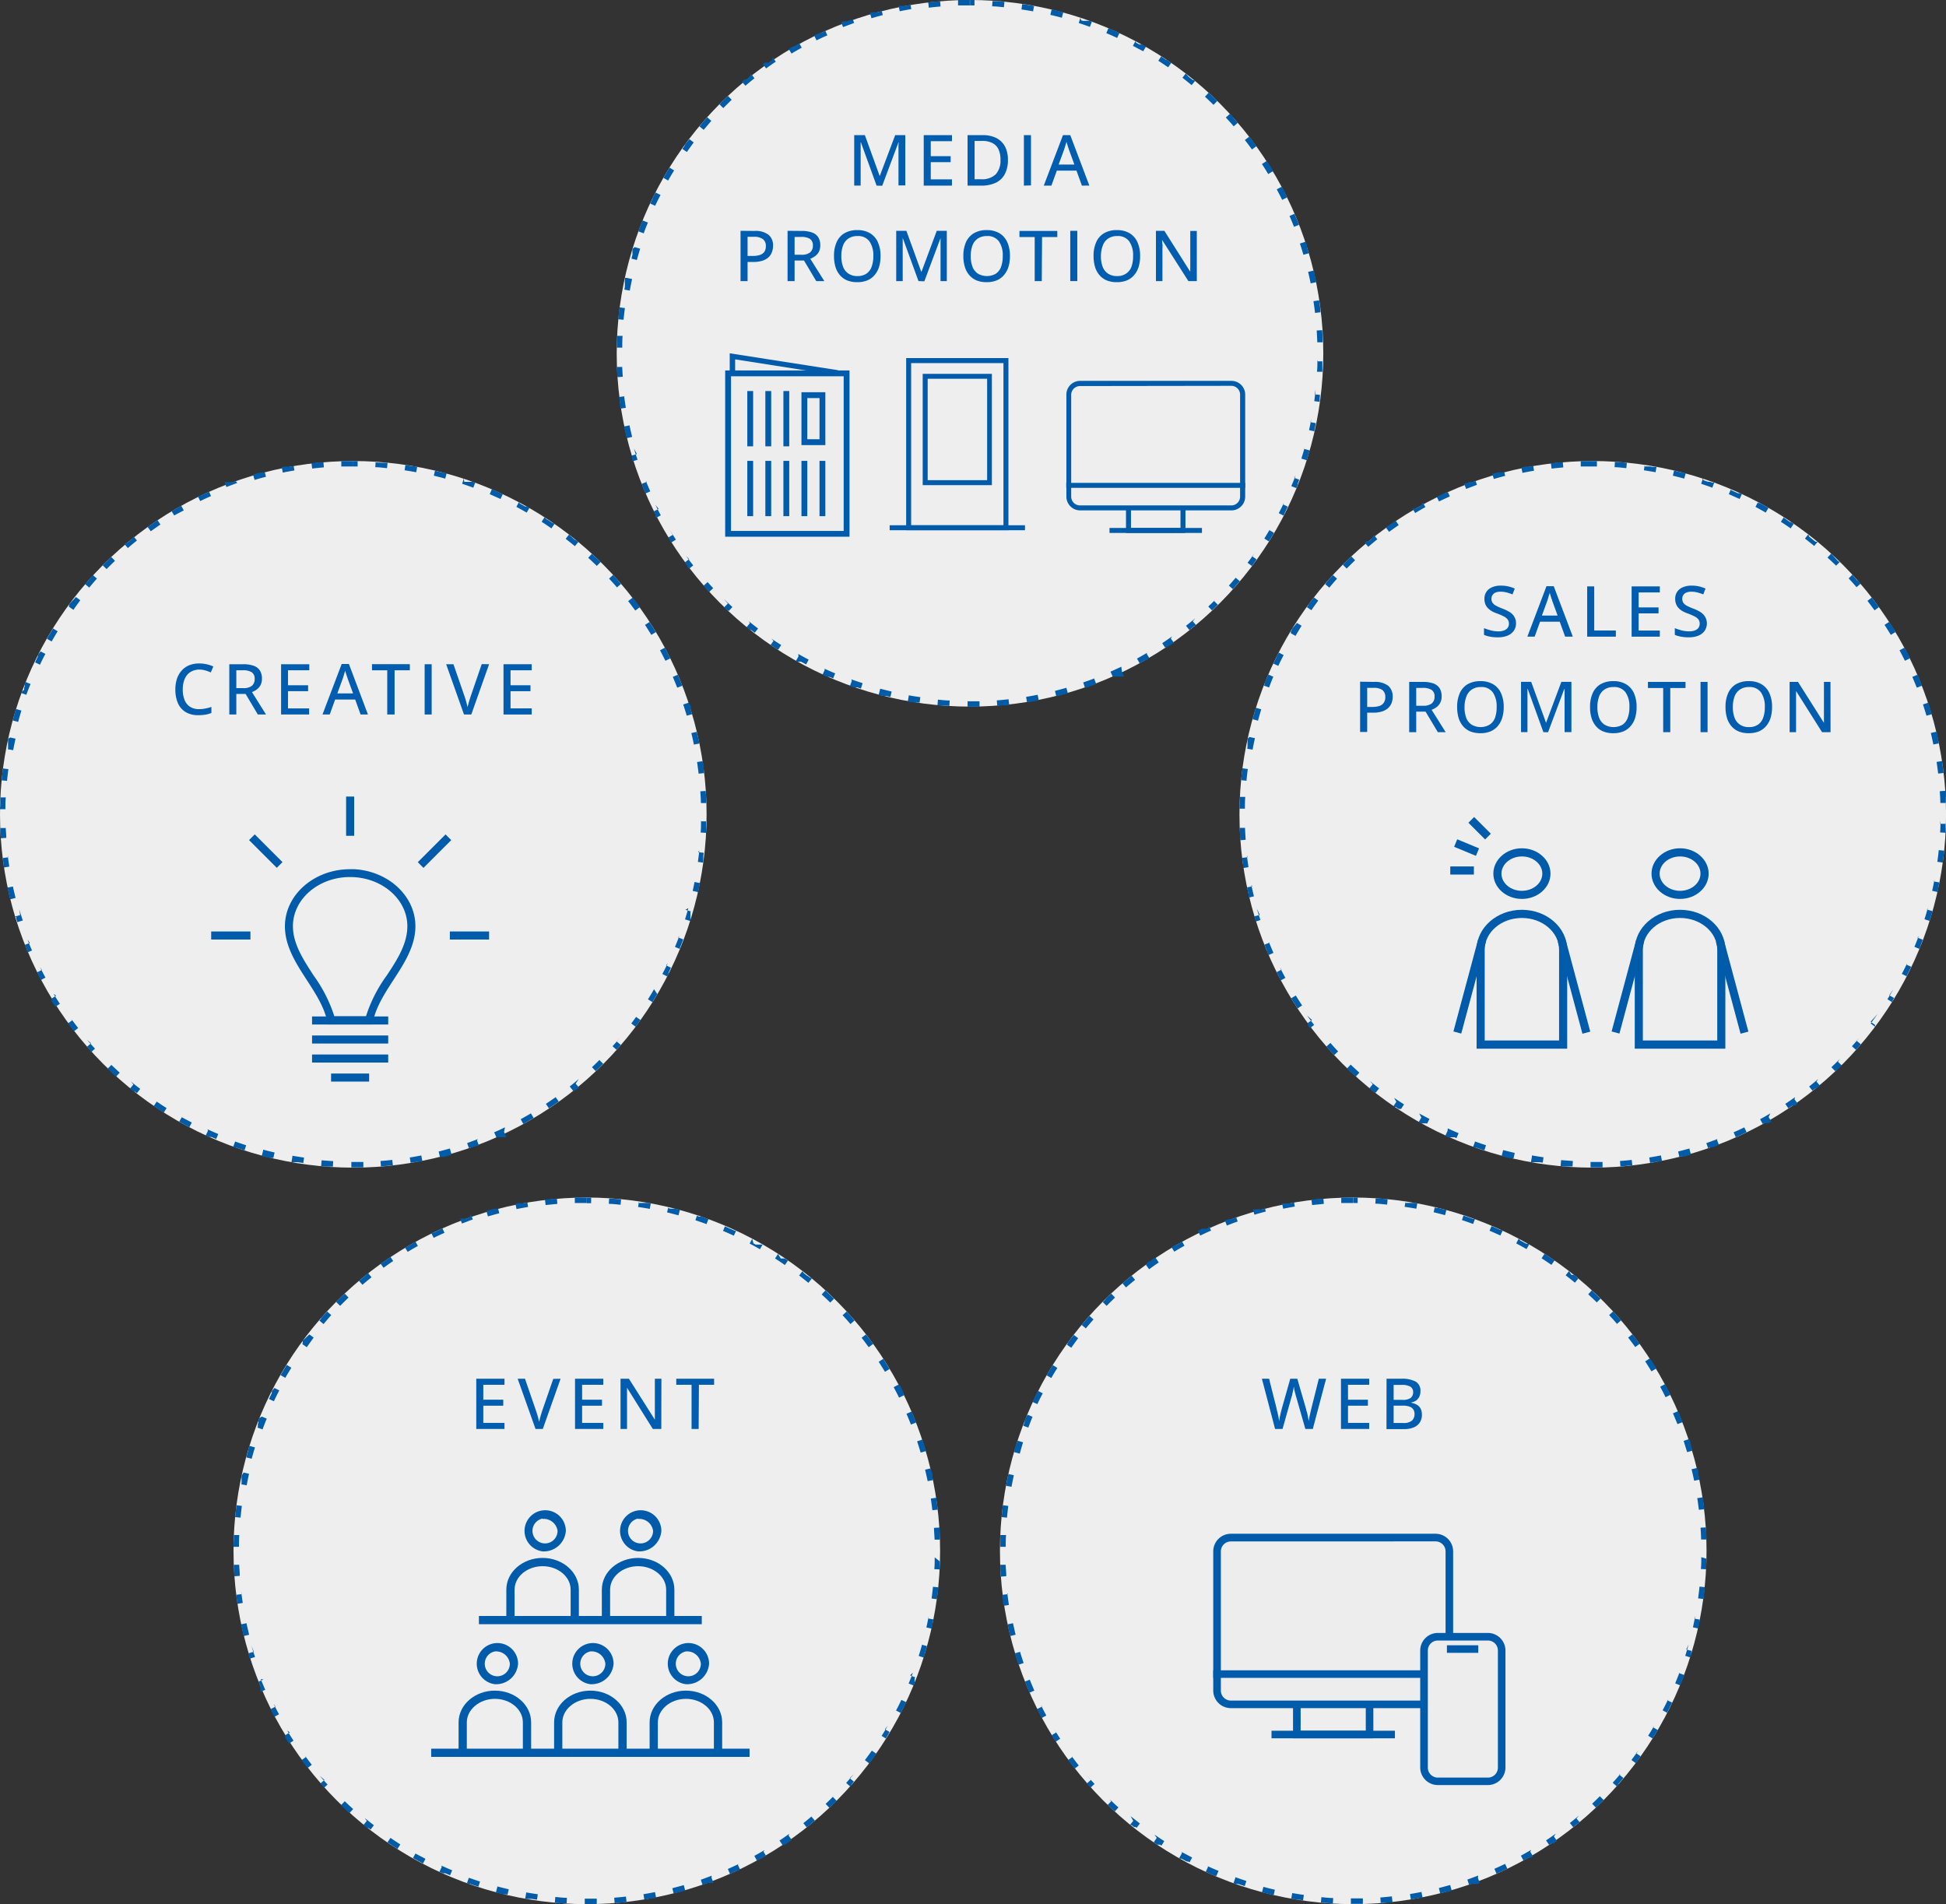 <svg xmlns="http://www.w3.org/2000/svg" width="360.01" height="352.26" viewBox="0 0 360.01 352.26"><rect x="0" y="0" width="360.01" height="352.26" fill="#333333" stroke="none"/><defs><style>.cls-1{fill:#eee;}.cls-2{fill:#005ba9;}.cls-3{fill:#005daf;}.cls-4{fill:#005bab;}.cls-5{fill:#fff;}.cls-6{fill:#ededed;}</style></defs><g id="レイヤー_2" data-name="レイヤー 2"><g id="メイン"><circle class="cls-1" cx="294.66" cy="150.65" r="65.36"/><path class="cls-2" d="M294.66,85.3h-2.22l0,1c.72,0,1.45,0,2.18,0v-1Zm-5.54.23-.49,0h-.23l-1.48.16.12,1c.72-.08,1.45-.16,2.17-.22l-.09-1Zm-5.49.69-.46.08h-.8l-.92.18.21,1c.7-.15,1.43-.28,2.14-.4l-.17-1Zm-5.41,1.16H278l-.06,0h-.75l-.07,0h0l-.8.23h0l-.07,0h-.18l.29,1c.69-.2,1.4-.4,2.1-.58l-.25-1ZM272.92,89l-.4.14h0l-.07,0H272l-.06,0h0l-.06,0h0l-1,.38.36.93c.67-.26,1.36-.52,2-.76l-.33-.94Zm-5.14,2.06-.36.16h-.17l-1.38.66h-.09l.44.89c.65-.32,1.32-.63,2-.93l-.41-.91Zm-4.94,2.49-.87.5h0l0,0h0l0,0h0l0,0h0l-.05,0h-.1l0,0h-.13l0,0h-.07l0,0h-.12l0,0h-.06l0,0h0l0,0h0l0,0h0l-.06,0h0l-.09,0,.52.86c.62-.37,1.25-.74,1.89-1.1l-.49-.87Zm-4.72,2.9h0l0,0H258l0,0h0l0,0h0l0,0h0l0,0h0l-1.61,1.13.59.81c.58-.42,1.18-.84,1.78-1.25l-.56-.83Zm-4.45,3.29-.47.38h0l0,0h-.1l0,0h0l0,0h0l-.05,0h0l0,0h0l0,0h0l0,0h0l-.05,0h0l-.05,0h0l0,0h0l0,0h0l-.05,0h0l0,0h0l0,0h0l0,0h0l-.05,0h0l0,0h0l0,0h0v0h-.05l0,0h0l-.32.28.65.76c.55-.47,1.11-.94,1.68-1.4l-.63-.78Zm-4.16,3.66-.19.18h0l-.07.07h0l0,0h0l0,0h0l0,0h0l0,0h0l0,0h0l0,0h0l0,0h0l0,0h0l0,0h0l0,0h0l0,0h0l0,0h0l-.05.05h0l0,0h0l-.78.78.72.7c.5-.51,1-1,1.55-1.53l-.69-.72Zm-3.84,4-.07.07h0l0,0h0l0,0h0v0h0l0,0h0v0h0v0h0l0,0h0l0,0h0l0,0h0l0,0h0l-.05.05h0l-.06.07h0l0,.06h0l-.06.07h0l-.05,0h0l-.05,0h0l0,.05h0l0,0h0l0,0h0v0h0l0,0h0l0,0h0v0h0l0,0h0l0,0h0l0,0h0l0,0h0l0,.05h0l0,.05h0l-.17.2.77.64c.46-.56.94-1.12,1.42-1.66l-.75-.66Zm-3.49,4.3-.12.16h0l0,0h0l0,0h0l0,0h0l0,0h0l0,0h0v0h0l0,0h0v0h0l0,0h0l0,0h0l0,0h0l0,0h0l0,0h0l0,0h0l0,0h0l0,0h0l0,0h0l0,0h0l0,0h0l0,0h0l0,0h0l0,0h0l0,0h0l0,0h0v0h0l0,0h0l0,0h0v0h0l0,0h0v0h0l0,0h0v0h0l0,0h0v0h0l0,0h0l0,0h0l0,0h0l0,0h0l0,.06h0c-.1.13-.19.26-.28.4l.82.57c.41-.6.84-1.19,1.27-1.78l-.8-.59Zm-3.11,4.58-.09.14h0l0,0h0l0,0h0v0h0v0h0v0h0l0,0h0v0h0v0h0v0h0l0,0h0l0,.06h0v0h0l0,.06h0l-.09.15h0l-.09.15h0l0,.06h0l0,0h0l0,.06h0l0,.06h0v0h0l0,0h0v0h0l0,0h0v0h0v0h0v0h0v0h0v0h0l0,0v0h0v0h0v0h0l0,0h0v0h0v0h0l0,0h0l0,0h0l0,.06h0l0,.06h0l.87.5c.36-.63.74-1.26,1.12-1.88l-.85-.52Zm-2.72,4.82c-.07.15-.14.29-.22.43h0v0h0l0,0h0v0h0l0,0h0v0h0v0h0v0h0v0h0v0h0l0,.07h0c-.19.38-.37.77-.56,1.16l.91.43c.31-.66.63-1.32,1-2l-.89-.46Zm-2.29,5-.06.14h0l0,0h0v0h0v0h0v0h0v0h0v0h0v0h0v0h0v0h0v0h0v0h0l0,.06h0v0h0v0h0v0h0v0h0v0h0v0h0l0,.06h0v0h0v0h0v0h0v0h0v0h0v0h0v0h0v0h0v0h0v0h0v0h0v0h0v0h0v0h0v0h0v0h0v0h0v0h0v0h0v0h0v0h0l0,.06h0v0h0c-.06.14-.11.28-.16.42l.94.34c.25-.68.51-1.36.78-2l-.92-.38Zm-1.86,5.22c0,.15-.09.31-.14.46h0l0,.06h0v0h0v0h0v0h0v0h0v0h0v0h0v0h0v0h0v0h0v0h0v0h0l0,.07h0c-.12.38-.22.76-.33,1.15l1,.26c.19-.7.39-1.41.6-2.1l-1-.29Zm-1.41,5.35,0,.17h0l0,.07h0v0h0v0h0v0h0v0h0v0h0v0h0v0h0v0h0v0h0v0h0v0h0v0h0v.06h0v0h0v.06h0v0h0v.06h0v0h0v0h0v0h0v.06h0v0h0v.06h0V138h0v0h0v.06h0v0h0v0h0v0h0v.06h0v0h0v0h0v0h0v0h0v0h0v.08h0l-.06.32,1,.17c.13-.71.28-1.43.43-2.13l-1-.22Zm-.94,5.46c-.1.73-.18,1.46-.25,2.2l1,.1c.06-.73.15-1.46.24-2.17l-1-.13Zm-.48,5.52c0,.59-.05,1.19-.06,1.79h0v0h0v0h0v0h0v0h0v0h0v0h0v0h0v.16h1c0-.72,0-1.46.06-2.18l-1,0Zm1,5.5-1,0v0h0v.07h0v0h0v.07h0v0h0v0h0v0h0v0h0v0h0v0h0v0h0v0h0v.05h0v0h0v.06h0v0h0V154h0v0h0v.1h0c0,.45.05.89.08,1.34l1-.08c-.05-.72-.09-1.45-.12-2.17Zm.44,5.43-1,.12h0c0,.4.1.8.16,1.2h0V160h0v0h0v.06h0v0h0v0h0v0h0v.06h0v0h0v0h0v0h0v0h0v.07h0v0h0v.07h0l0,.1h0l0,.22,1-.16c-.11-.71-.21-1.44-.3-2.16Zm.89,5.38-1,.2c.09.43.18.85.28,1.27h0l0,.1h0l0,.07h0v0h0l0,.07h0v0h0v0h0v0h0l0,.06h0v0h0V166h0v0h0v0h0v0h0v0h0v0h0v0h0l0,.06h0v0h0v0l1-.24c-.17-.7-.34-1.41-.49-2.12Zm1.36,5.28-1,.29.12.4h0l.05.16h0l0,.1h0l0,.07h0v0h0v0h0v0h0v0h0v0h0v0h0v.06h0v0h0v0h0v0h0v0h0v0h0v0h0v0h0v0h0v0h0v0h0v0h0v0h0v0h0v0h0v0h0v0h0v0h0v.06h0v0h0v0h0v0h0l0,.06h0v0h0v0h0v0h0l0,.07h0v0h0v0l.95-.32c-.23-.69-.46-1.39-.66-2.08Zm1.79,5.15-.93.37c.14.33.27.67.41,1h0l0,.07h0v.06h0v0h0v0h0v0h0c.12.26.23.53.35.79l.91-.4c-.29-.66-.57-1.34-.84-2Zm2.23,5-.9.45.48.94h0l0,.06h0v0h0l0,0h0v0h0v0h0v0h0v0h0v0h0v0h0v0h0v0h0v0h0l0,0h0v0h0l0,.06h0c.08.16.17.32.26.48l.88-.47c-.35-.64-.69-1.29-1-1.94Zm2.64,4.77-.85.52c.38.63.78,1.26,1.19,1.87l.83-.55c-.4-.6-.79-1.22-1.17-1.84Zm3,4.53-.81.59.07.09h0v0h0l0,0h0v0h0l0,0h0v0h0l0,0h0l0,0h0l0,.05h0l0,0h0l0,0h0v0h0l0,0h0l0,0h0l0,.06h0l0,.06h0l0,.06h0v0h0l0,.06h0v0h0l0,0h0v0h0l0,0h0l0,0h0l0,0h0v0h0l0,.05h0v0h0l0,0h0l0,0h0l0,.06h0l.35.45.79-.62c-.45-.57-.89-1.16-1.32-1.74Zm3.41,4.26-.75.65h0l0,0h0l0,0h0c.47.53.95,1.07,1.44,1.59l.73-.68c-.49-.53-1-1.08-1.46-1.62Zm3.75,4-.69.72c.53.51,1.07,1,1.62,1.51l.67-.74c-.54-.49-1.08-1-1.6-1.49Zm4.08,3.62-.63.78,1,.78h0l.05,0h0l0,0h0l0,0h0l0,0h0l0,0h0l0,0h0l0,0h0l0,0h0l0,0h0l0,0h.09l0,0h0l0,0h0l0,0h0l0,0h0l0,0h0l0,0h0l.05,0h0l0,0h0l0,0h0l0,0h0l0,0,.61-.79c-.57-.44-1.15-.9-1.71-1.36Zm4.36,3.27-.56.83.15.1h0l.05,0h.1l0,0h0l0,0h0l.06,0h0l0,0h0l0,0h0l0,0h0l.06,0h0l.58.38h0l.06,0h0l.05,0h0l0,0h0l.06,0h0l.06,0h.06l0,0h0l.05,0h0l0,0h0l0,0h0l0,0h0l0,0h.06l0,0h0l0,0h0l.05,0h0l.53-.85c-.61-.38-1.22-.79-1.82-1.2Zm4.63,2.89-.5.87.4.22h0l.06,0h0l0,0h0l0,0h.06l0,0h.34l0,0h.13l0,0h.07l0,0h.07l0,0h0l0,0h0l0,0h.06l0,0h0l0,0h.07l.05,0h0l0,0h0l.06,0h0l.06,0h0l.12.07.46-.89c-.64-.33-1.28-.68-1.91-1Zm4.85,2.48-.42.91.58.27h.5l.06,0h.1l0,0H269l.06,0h0l.39.16.39-.92c-.67-.28-1.34-.57-2-.88Zm5.05,2.07-.34.94.32.11h.28l.07,0h0c.47.17.95.33,1.43.48l.3-.95c-.69-.22-1.38-.46-2.06-.7Zm5.2,1.62-.26,1h0l1.54.39H280l.23-1c-.71-.17-1.42-.34-2.12-.53ZM283.4,214l-.18,1h1.57l.62.09.14-1c-.72-.1-1.44-.22-2.15-.34Zm5.4.72-.09,1,.72.06h1.49l.06-1-2.18-.16Zm7.63.24-1.77,0h-.41v1h1.53l.69,0,0-1Zm5.44-.38c-.72.08-1.45.15-2.17.2l.08,1c.73-.06,1.47-.12,2.2-.21l-.11-1Zm5.39-.83c-.71.14-1.43.27-2.15.38l.16,1,1-.17h.32l.07,0h0l.81-.15-.19-1Zm5.3-1.29c-.7.2-1.41.39-2.11.57l.24,1,.34-.09h0l.07,0h.48l.07,0h0l1.18-.33-.27-1Zm5.16-1.74c-.67.26-1.36.51-2.05.75l.33.94.46-.15h.18l.06,0h0l.07,0h0l1.17-.43h0l.07,0h0l-.36-.94Zm5-2.17c-.66.32-1.32.63-2,.92l.4.92c.68-.3,1.35-.62,2-.94l-.43-.9Zm4.79-2.58q-.93.56-1.89,1.08l.48.88.26-.15h0l0,0h0l.06,0h.11l0,0h.28l0,0h.18l0,0h.06l0,0h.09l0,0h0l0,0h.06l0,0h0l.06,0h0l.45-.27-.52-.85Zm4.57-3c-.59.42-1.19.84-1.8,1.24l.56.83.76-.51h0l.06,0h0l0,0h0l0,0h0l0,0h0l.05,0H332l0,0h0l0,0h0l0,0h0l.05,0h0l.51-.36-.58-.81Zm4.29-3.36c-.55.47-1.11.94-1.68,1.39l.62.78.54-.43h0l.05,0h0l.07-.06h0l.05,0h0l0,0h0l0,0h0l0,0h0l.05,0h0l0,0h0l0,0h0l0,0h0l0,0h.06v0h0v0h0l0,0h0l.05,0h0l.52-.44-.65-.76Zm4-3.71q-.76.78-1.56,1.53l.69.72.08-.08h0l.05,0h0l0,0h0l0,0h0l0,0h0v0h0l0,0h0l0,0h0l0,0h0l0,0h0l.05,0h0l0,0h0l.05,0h0l1-.95-.71-.71Zm3.67-4c-.46.56-.94,1.11-1.43,1.65l.75.67c.28-.32.56-.63.83-.95h0l0-.05h0l0,0h0l0,0h0v0h0v0h0l0,0h0v0h0v0h0l0,0h0l0,0h0v0h0l0,0h0v0h0v0h0l0,0h0v0h0l.05-.05h0l-.77-.64Zm3.32-4.33c-.42.6-.85,1.19-1.28,1.77l.8.6h0v0h0l0,0h0l0,0h0l0,0h0v0h0l0-.05h0l0-.06h0v0h0l0-.06h0l0-.06h0v0h0l0-.06h0v0h0l0,0h0l0,0h0l0,0h0l0-.05h0l0,0h0l0,0h0v0h0v0h0v0h0v0h0v0h0l0,0h0v0h0v0h0l0,0h0l0,0h0v0h0l0,0h0l0,0h0l0,0h0v0h0v0h0l0,0h0l0,0h0v0l0,0h0l0,0v0h0l-.82-.58Zm2.94-4.59c-.36.63-.74,1.26-1.13,1.87l.85.53.13-.2h0v0h0v0h0l0,0h0l0,0h0l0,0h0v0h0v0h0l0,0h0v0h0l0,0h0l0,0h0v0h0l0,0h0l0,0v0h0v0h0v0h0v0h0l0,0h0v0h0v0h0l0-.06h0l0,0h0v0h0v0h0l0-.06h0c.08-.13.15-.26.23-.38h0l0-.06h0l0,0h0v0h0v0h0v0h0l0,0h0l-.87-.51Zm2.54-4.82c-.31.65-.63,1.31-1,2l.89.46h0v0h0v0h0v0h0v0h0v0h0l0-.06h0v0h0c.29-.57.57-1.13.84-1.7l-.91-.43Zm2.12-5c-.25.68-.52,1.36-.79,2l.92.38c.1-.23.19-.46.28-.69h0l0-.06h0v0h0v0h0v0h0v0h0l0,0h0l0-.06h0v0h0c.1-.24.2-.49.29-.74h0l0-.06h0v0h0v0h0v0h0l0-.06h0l0-.05-.94-.35Zm1.69-5.19c-.19.7-.4,1.4-.62,2.09l.95.31c.17-.55.34-1.09.5-1.64h0v0h0l0,0h0v0h0v0h0v0h0v0h0v0h0v0h0l0-.06h0l0-.13-1-.27Zm1.24-5.31c-.14.72-.28,1.43-.44,2.14l1,.22c.07-.28.13-.56.19-.85h0v0h0l0-.06h0v0h0v0h0v0h0v0h0v0h0v-.06h0v0h0v0h0v0h0v0h0v-.07h0v0h0v-.07h0c.05-.22.09-.44.13-.66l-1-.19Zm.78-5.39c-.07.72-.16,1.45-.26,2.16l1,.14c.1-.73.19-1.46.26-2.2l-1-.1Zm.32-5.45c0,.73,0,1.46-.07,2.18l1,.06h0V154h0v0h0v0h0v0h0v0h0v0h0v0h0v0h0v-.06h0v0h0v-.06h0v0h0v-.07h0v0h0v-.06h0v0h0v-.1h0l0-1.18h0v0h0v0h0v0h0v0h0v-.07l-1,0Zm.87-5.52-1,.07c.05.72.09,1.46.11,2.18l1,0h0v0h0v0h0v0h0v0h0v0h0v0h0v-.1h0c0-.29,0-.58,0-.86h0v-.07h0v0h0v-.05h0v0h0v0h0v0h0v0h0v-.06h0c0-.2,0-.41,0-.62Zm-.59-5.5-1,.15c.11.72.2,1.44.29,2.16l1-.11c-.09-.74-.18-1.47-.29-2.2Zm-1.07-5.43-1,.23c.17.7.33,1.42.47,2.13l1-.2c0-.19-.07-.37-.11-.56h0v0h0v0h0v0h0v0h0v0h0v0h0v0h0v0h0l0-.07h0v0h0v-.07h0l0-.1h0l-.09-.37h0V136h0v0h0l0-.07h0v0h0v0h0v0h0v0h0v0h0v0h0a2.86,2.86,0,0,0-.07-.28ZM356.7,130l-.95.32c.22.68.44,1.38.65,2.08l1-.28c-.21-.71-.43-1.42-.66-2.12Zm-2-5.17-.92.39c.28.67.56,1.35.83,2l.93-.36h0l0-.06h0v0h0v0h0v0h0v0h0v0h0v0h0v0h0v0h0l0-.07h0l-.54-1.31h0v0h0l0,0h0v0h0v0h0v0h0v0h0v0h0l0,0h0l0-.06Zm-2.41-5-.88.47c.34.64.68,1.29,1,1.94l.9-.44-.12-.23h0l0-.06h0v0h0l0-.07h0l0-.06h0v0h0l0,0h0v0h0v0h0v0h0v0h0v0h0v0h0v0h0v0h0v0h0v0h0v0h0v0h0v0h0v0h0v0h0l0,0h0v0h0l0,0h0l0,0h0l0,0h0l0-.06h0l0-.06h0v0h0v0h0l0,0h0v0h0l0,0h0v0h0v0h0l0,0h0v0h0v0h0v0h0v0h0v0h0v0h0v0h0l-.11-.19Zm-2.81-4.77-.84.54c.39.61.78,1.23,1.16,1.85l.85-.51-.2-.34h0l0-.06h0v0h0l0,0h0v0h0v0h0v0h0v0h0v0h0v0h0v0h0l0,0h0l0-.06h0v0h0c-.22-.36-.45-.72-.68-1.08Zm-3.21-4.51-.79.61c.44.57.88,1.16,1.31,1.75l.81-.59c-.37-.51-.75-1-1.13-1.51h0l0,0v0h0l0,0h0l0,0h0l-.08-.11Zm-3.58-4.23L342,107c.5.53,1,1.08,1.46,1.63l.75-.65-.43-.5h0l0,0h0l0,0h0l0,0h0v0h0v0h0l0,0h0l0,0h0l0,0h0l0,0h0l0,0h0v0h0l0,0h0l0,0h0l0,0h0l0,0h0l-.05,0h0l-.07-.08h0l-.05,0h0l-.23-.25h0l0,0h0l0,0h0l0,0h0v0h0l0,0Zm-3.92-3.91-.68.74q.81.74,1.59,1.5l.7-.71h0l0,0h0l0,0h0l0,0h0v0h0v0h0l0,0h0v0h0l0,0h0v0h0l0,0h0l0,0h0l0,0h0l0,0h0l0,0h0l0,0h0v0h0l0,0h0v0h0l0,0h0v0h0l0,0h0l0,0h0v0h-.05l0,0h0l0,0h0l0,0h0v0h0l0,0h0l0,0h0l0,0h0l0,0h0l0,0h0l0,0h0l0,0h0l0,0h0l0,0h0l0,0h0l0,0h0l0,0h0l-.05,0h0l-.08-.07h0l-.05,0h0l0,0h0l-.05,0Zm-4.24-3.56-.61.79c.57.44,1.15.9,1.71,1.36l.63-.77,0,0h0l0,0h0l-.05,0h0l0,0H336l0,0h-.11l0,0h0l0,0h0l0,0h0l0,0h0l-1.17-.92ZM330,95.69l-.54.84c.61.39,1.22.8,1.81,1.22l.57-.83-.5-.34h0l-.05,0h0l0,0h-.13l0,0h0l0,0h0l-1-.69Zm-4.78-2.8-.46.88c.63.34,1.28.7,1.9,1.06l.5-.87c-.53-.3-1.06-.6-1.6-.89h0l-.06,0h0l-.06,0h0l0,0h-.07l0,0h-.07Zm-5-2.39-.39.92,2,.89.42-.9-.34-.16h0l-.06,0h-.18l-.06,0h0l-.08,0h0l-1.28-.57Zm-5.18-2-.32,1c.69.23,1.38.47,2.06.72l.35-.94-.05,0h-.28l-.06,0h0l-.42-.15h0l-.06,0h0l-.06,0H316l0,0h0l-.84-.28Zm-5.33-1.5-.23,1c.7.17,1.41.35,2.11.54l.26-1-.36-.1h-.19l-.06,0h0l-1.52-.38Zm-5.44-1-.15,1q1.08.17,2.16.36l.18-1h-.35l-.1,0h0l-.1,0h0l-.27,0h0l-.41-.07h0l-.17,0h0l-.1,0h0l-.1,0h-.58Zm-5.51-.57-.06,1c.72,0,1.46.11,2.17.18l.1-1c-.73-.07-1.47-.13-2.21-.17Zm-4.15-.13v1h.82v-1h-.83Z"/><circle class="cls-1" cx="108.56" cy="286.9" r="65.36"/><path class="cls-2" d="M108.56,221.55h-2.22l0,1c.72,0,1.45,0,2.18,0v-1Zm-5.53.23-.51,0h-.32l-1.38.15.12,1,2.17-.22-.08-1Zm-5.5.69-.57.1H96l-.1,0h0l-.55.11.21,1c.7-.14,1.43-.28,2.14-.4l-.17-1Zm-5.41,1.16h-.39l-.06,0h-.11l-.06,0h-.11l-1.41.4.29,1c.69-.2,1.4-.4,2.1-.58l-.25-1Zm-5.3,1.62-.47.17h-.28l-.06,0h0l0,0h0l-.06,0h0l-.06,0h0l-.07,0h0l-.06,0h0l-.06,0h0l-.07,0h0l-.06,0h-.1l-.06,0h-.11l0,0h0l0,0h-.13l-.06,0h0l.36.93c.67-.26,1.36-.52,2-.76l-.33-.94Zm-5.14,2.06L80.3,228h0l-.06,0h0l0,0h0l-.06,0H80l0,0h0l-.21.11.44.89c.65-.32,1.32-.63,2-.93l-.41-.91Zm-4.94,2.49c-.55.31-1.09.62-1.62.94h0l-.06,0h0l0,0h0l0,0h-.1l-.06,0h0l.52.85c.62-.37,1.25-.74,1.89-1.09l-.49-.88ZM72,232.71c-.44.29-.87.59-1.3.9h0l0,0h0l0,0h0l0,0h-.18l0,0h0l-.15.12.59.81c.58-.43,1.18-.85,1.78-1.26l-.56-.82ZM67.57,236l-.86.7h0l0,0h0l0,0h0l0,0h0l0,0h0l0,0h0l0,0h0l0,0h0l0,0h0l0,0h0l0,0h0l0,0h0l0,.05h0l-.05,0h0l0,0h0l-.05,0h0l0,0h0l-.08.07h0l-.13.11.65.76c.55-.47,1.11-.94,1.68-1.4l-.63-.77Zm-4.16,3.65c-.41.39-.81.78-1.2,1.18h0l0,0h0l0,.05h0l0,0h0v0h0l0,0h0v0h0l0,0h0v0h0l0,0h0l0,0h0l0,0h0l.72.7c.5-.52,1-1,1.55-1.54l-.69-.72Zm-3.84,4-.12.14h0l0,.06h0l-.07.07h0l0,.05h0l0,0h0v0h0l0,0h0v0h0v0h0l0,0h0v0h0v0h0l0,0h0l0,0h0l0,0h0l0,0h0v0h0l0,0h0v0h0v0h0l0,0h0l0,0h0v0h0l0,0h0l0,0h0l0,0h0l0,0h0l0,0h0l0,0h0l0,0h0l0,0h0l-.29.34.77.64c.46-.56.94-1.12,1.42-1.66l-.75-.66Zm-3.49,4.3L56,248h0v0h0l0,0h0v0h0v0h0v0h0v0h0l0,.05h0v0h0l0,0h0v0h0l0,.05h0l0,.06h0l0,0h0l0,.05h0l0,0h0l0,0h0l0,0h0l0,0h0l0,0h0l0,.05h0l0,0h0l0,0h0v0h0v0h0v0h0l0,0h0v0h0v0h0v0h0l0,0h0v0h0v0h0l0,0h0v0h0l0,.06h0l0,.06h0l0,.08h0l0,.06h0l-.06.08h0l0,.06h0l0,0h0l0,0h0l0,0h0l.82.57c.41-.6.84-1.19,1.27-1.77l-.8-.6ZM53,252.52h0l0,.05h0c-.37.61-.73,1.22-1.09,1.83l.87.5c.36-.63.74-1.26,1.12-1.87l-.85-.53Zm-2.72,4.82,0,.07h0l0,.06h0v0h0v0h0v0h0v0h0l0,0h0v0h0l0,0h0v0h0v0h0v0h0v0h0v0h0l0,0h0v0h0l0,.06h0v0h0l0,.06h0l0,.07h0v0h0l0,.07h0l-.08.15h0l-.07.16h0c-.13.25-.25.51-.37.77l.91.42c.31-.66.63-1.32,1-2l-.89-.46Zm-2.29,5c-.06.16-.13.31-.19.47h0l0,.06h0v0h0l0,.07h0l0,.07h0v0h0l0,.07h0l0,.07h0v0h0l0,.06h0a2.77,2.77,0,0,1-.1.26h0l0,.09h0l0,.07h0l0,.1h0l0,.06h0v0h0l0,0h0v0h0v.06h0v0h0v0h0v0h0l0,.06h0l-.07.19.94.34c.25-.68.51-1.36.78-2l-.92-.38ZM46.1,267.6c-.06.21-.13.42-.19.63h0v0h0v0h0v0h0v.06h0v.07h0l-.35,1.25,1,.26c.19-.7.39-1.4.61-2.1l-1-.29ZM44.69,273l0,.17h0l0,.07h0v0h0l0,.06h0v0h0v.06h0v0h0v.06h0l0,.06h0v0h0l0,.06h0v0h0l0,.07h0v0h0l0,.07h0l0,.1h0l0,.1h0l0,.1h0v.07h0l0,.1h0l0,.1h0l0,.06h0v0h0v0h0v0h0v0h0v0h0v0h0v0h0v0h0v0h0c0,.09,0,.19-.05.29l1,.18c.13-.72.28-1.44.43-2.14l-1-.22Zm-.94,5.46c-.1.73-.18,1.46-.25,2.2l1,.1c.07-.72.15-1.45.24-2.17l-1-.13Zm-.48,5.52c0,.59-.05,1.19-.06,1.79h0v0h0v0h0v0h0v0h0v0h0V286h0v0h0v.16h1c0-.72,0-1.46.06-2.18l-1,0Zm1,5.5-1,0h0v0h0v.07h0v0h0v.06h0v0h0v0h0v0h0v0h0v0h0v0h0v0h0V290h0v0h0v.07h0v0h0l.09,1.54,1-.08c0-.72-.09-1.45-.12-2.17Zm.44,5.43-1,.12h0c0,.3.07.6.11.9h0l0,.1h0v0h0v0h0v0h0v0h0v0h0v0h0v0h0v0h0v0h0v0h0v0h0v0h0v0h0v0h0v.07h0v0h0l.09.6,1-.16c-.11-.71-.21-1.44-.3-2.16Zm.89,5.38-1,.21c.15.72.31,1.44.49,2.16l1-.24c-.17-.71-.34-1.42-.49-2.13Zm1.36,5.28-1,.29v0h0v0h0l0,.06h0v0h0v0h0v0h0v0h0v0h0v0h0v0h0v0h0v0h0v0h0v0h0v0h0v0h0v0h0v0h0v0h0v0h0v0h0v0h0v0h0v0h0v0h0v0h0v0h0l0,.07h0v0h0l0,.06h0v0h0l0,0h0v0h0l0,.07h0v0h0l0,.07h0l.22.67,1-.32c-.23-.69-.46-1.39-.66-2.08Zm1.79,5.15-.93.37c.11.28.23.56.34.83h0l0,.07h0v0h0l0,.06h0v0h0v0h0v0h0v.06h0v0h0v0h0v0h0l0,0h0v0h0l0,.06h0v0h0l0,.07h0l0,.09h0l0,.07h0l0,.09h0l0,.06h0v0h0l0,0h0V313h0v0h0v0h0l.91-.4c-.29-.66-.57-1.34-.84-2Zm2.23,5-.89.45c.06.14.13.27.2.4h0l0,.06h0v0h0v0h0v0h0v0h0v0h0v0h0l0,0h0v0h0l0,.07h0c.11.23.23.45.35.68h0l0,.06h0v0h0v0h0l0,0h0v0h0v0h0l0,0h0v0h0v0h0l.1.18.88-.48c-.35-.64-.69-1.29-1-1.94Zm2.64,4.77-.85.52,0,.06h0l0,.06h0l0,0h0l0,.06h0l0,.06h0l0,0h0l0,0h0l0,0h0l0,.06h0v0h0l0,0h0l0,0h0l0,.05h0v0h0l0,0h0l0,0h0l0,.06h0l0,.06h0l0,0h0c.23.36.46.72.7,1.08l.83-.55c-.4-.61-.79-1.23-1.17-1.85Zm3,4.53-.81.59c.29.4.59.79.89,1.18h0v0h0l0,0h0v0h0l0,0h0v0h0v0h0l0,0h0l0,0h0l0,0h0l0,.05h0c.07.08.13.17.19.25l.79-.62c-.45-.57-.89-1.16-1.32-1.74Zm3.41,4.26-.75.65.54.63h0l0,0h0l0,.05h0l0,0h0l0,.05h0l0,0h0l0,0h0l0,0h0l0,0h0l0,0h0l0,.05h0l0,0h0l0,0h0l0,0h0l0,0h0l0,0h0l.05.05h0l0,.05h0l0,0h0l0,0h0l0,0h0l0,0h0l0,0h0l0,0h0l0,0h0l0,0h0v0h0l0,0h0l.73-.68c-.49-.53-1-1.08-1.46-1.62Zm3.75,3.95-.69.72h0l0,0h0l0,0h0c.51.5,1,1,1.57,1.46l.67-.74c-.54-.48-1.08-1-1.6-1.49Zm4.08,3.63-.63.77c.23.19.46.38.7.56h0l0,0h0l0,0h0l0,0h0l0,0h0l0,0h.09l0,0h0v0h.19l0,0h0l0,0h0l0,0h0l0,0h0l0,0h0l.36.27.6-.79-1.71-1.35ZM72.24,340l-.56.83c.61.42,1.22.82,1.85,1.22l.53-.84c-.61-.39-1.22-.8-1.82-1.21Zm4.63,2.89-.49.87h0l0,0h.09l0,0h0c.59.33,1.18.65,1.78,1l.46-.89c-.64-.33-1.28-.68-1.91-1Zm4.85,2.49-.42.9.59.27h0l.09,0h0l.07,0h0l.09,0h0l.06,0h0l.06,0h0l.06,0h0l.07,0h0l.87.37.39-.92c-.67-.28-1.34-.57-2-.87Zm5,2.06-.34.94.42.15H87c.5.18,1,.34,1.5.5l.3-.95c-.69-.22-1.38-.46-2.06-.7ZM92,349.1l-.26,1,1.41.36h.53l.21.05.23-1c-.71-.16-1.42-.34-2.12-.53Zm5.33,1.18-.18,1,.12,0h1.08l1,.15.14-1c-.72-.1-1.44-.22-2.15-.34Zm5.4.72-.09,1,1,.09h1.18l.06-1c-.73,0-1.46-.1-2.18-.16Zm7.63.24-1.77,0h-.41v1h2.22l0-1Zm5.44-.38c-.72.08-1.45.15-2.17.21l.08,1c.73-.05,1.47-.12,2.2-.21l-.11-1Zm5.39-.83c-.71.14-1.43.27-2.15.39l.16,1,1.18-.2h.39l.61-.12-.19-1Zm5.3-1.29c-.7.2-1.41.39-2.11.57l.25,1c.71-.18,1.42-.37,2.13-.58l-.27-1Zm5.16-1.74c-.67.26-1.36.51-2,.75l.32.95,1-.35h0l.06,0h.45l.06,0h0l.09,0h0l.06,0h0l.07,0h0l.06,0h0l.06,0H132l-.36-.94Zm5-2.17c-.66.32-1.32.63-2,.92l.4.92,1.21-.56h0l.06,0h.14l0,0h0l0,0h0l.47-.23-.43-.9Zm4.79-2.58q-.93.56-1.89,1.08l.48.88.05,0h0l1.41-.8h0l.07,0h0l.06,0h0l.05,0h0l0,0h0l.05,0h0l0,0h.05l-.52-.86Zm4.57-3c-.59.42-1.19.84-1.8,1.24l.56.84h.15v0H145l0,0h0l.06,0h0l0,0h0l.06,0h0c.46-.31.9-.62,1.35-.94l-.58-.82Zm4.29-3.36c-.55.47-1.11.94-1.68,1.39l.62.78c.47-.37.94-.75,1.39-1.14h0l0,0h0l0,0h0l0,0h0l0,0h0l0,0h0l.12-.11-.65-.76Zm4-3.71q-.76.78-1.56,1.53l.69.73c.1-.11.21-.21.32-.31h0l.05-.05h0l0,0h0l0,0h0l0,0h0l0,0h0l.05-.05h0l0,0h0l.05,0h0l.05-.05h0l.84-.83h0l0,0h0l0,0h0l0,0h0l-.71-.71Zm3.67-4c-.46.56-.94,1.11-1.43,1.65l.75.67.18-.21h0l.05,0h0l0,0h0l0,0h0l0,0h0l0-.05h0v0h0l0,0h0l0,0h0l0,0h0l0,0h0l0,0h0l0,0h0v0h0v0h0l0,0h0l0,0h0l0,0h0l0,0h0l0,0h0l0,0h0l0,0h0l0,0h0l0,0h0l0-.05h0l0-.06h0l.45-.53-.77-.64Zm3.32-4.32c-.42.59-.85,1.18-1.28,1.76l.8.6c.44-.59.87-1.18,1.3-1.79l-.82-.57Zm2.94-4.6c-.36.63-.74,1.26-1.13,1.87l.85.53h0v0h0v0h0v0h0l0,0h0l0,0h0l0,0h0l0,0h0v0h0l0-.06h0l0-.06h0l0,0h0l0-.06h0c.14-.21.27-.43.4-.65h0l.05-.08h0l0,0h0v0h0v0h0v0h0l0,0h0v0h0v0h0v0h0v0h0l0,0h0l0-.06h0l.17-.28-.87-.51Zm2.54-4.82c-.31.66-.63,1.31-1,2l.88.46c.34-.66.67-1.32,1-2l-.91-.43Zm2.12-5c-.25.68-.52,1.36-.79,2l.92.38.18-.45h0l0-.06h0v0h0l0,0h0v0h0l0-.06h0v0h0l0-.07h0l0-.06h0v0h0l0-.06h0l0-.06h0v0h0l0-.06h0l0-.06h0v0h0l0-.06h0v0h0l0-.07h0l0-.06h0v0h0v0h0v0h0v0h0v0h0v0h0v-.06h0v-.06h0v0h0l.1-.28-.94-.35Zm1.69-5.19c-.19.7-.4,1.41-.62,2.1l.95.3c.05-.17.11-.33.16-.5h0l0-.1h0l0-.06h0q.22-.74.42-1.47l-1-.27Zm1.24-5.3c-.14.71-.28,1.43-.44,2.13l1,.22.15-.67h0l0-.06h0v0h0l0-.06h0v0h0v0h0v0h0v0h0v0h0v0h0v0h0v0h0v0h0v0h0v0h0l0-.09h0c0-.27.11-.55.16-.83l-1-.18Zm.78-5.4c-.07.72-.16,1.45-.26,2.17l1,.13c.1-.73.19-1.46.27-2.2l-1-.1Zm.32-5.44c0,.72,0,1.45-.07,2.18l1,.05h0v0h0v0h0v0h0v0h0v0h0v0h0v0h0v0h0v0h0v0h0v0h0v0h0v-.06h0v0h0v-.07h0v0h0v-.06h0v0h0v-.1h0l0-1.07h0v0h0v-.07h0v0h0v0h0v0h0v0h0v-.06Zm.87-5.52-1,.06c0,.72.09,1.46.11,2.18l1,0v0h0v-.06h0v0h0v-.05h0v0h0v0h0v0h0v0h0l0-.76h0v-.07h0v0h0v0h0v0h0v0h0v0h0v0h0v0h0v-.07h0c0-.24,0-.48,0-.72Zm-.59-5.51-1,.15c.11.72.2,1.44.29,2.16l1-.11c-.09-.74-.18-1.47-.29-2.2Zm-1.06-5.43-1,.23c.17.7.33,1.42.48,2.13l1-.2c0-.12,0-.24-.08-.36h0v0h0v-.07h0v0h0v0h0v0h0v-.06h0v0h0v0h0v0h0v0h0v0h0v0h0l0-.06h0v0h0v-.07h0v0h0v-.07h0l0-.07h0v0h0v-.07h0v0h0v-.07h0v0h0v0h0v0h0v0h0v0h0v-.06h0v0h0v0h0v0h0v0h0l-.09-.38Zm-1.52-5.33-.95.32c.22.69.44,1.39.65,2.08l1-.28c-.21-.71-.43-1.42-.66-2.12Zm-2-5.17-.92.39c.28.67.56,1.35.83,2l.93-.36h0l0-.07h0l-.63-1.55h0v0h0l0-.07h0l0-.06h0v0h0l0-.06h0v0h0l0,0h0v0h0l0-.05h0Zm-2.4-5-.89.47c.34.64.68,1.29,1,1.94l.9-.44-.08-.15h0l0-.06h0v0h0v0h0v0h0v0h0v0h0l0,0h0l0-.06h0l0-.06h0v0h0l0-.07h0l0-.06h0l0-.09h0l-.08-.16h0c-.16-.32-.33-.64-.5-1Zm-2.82-4.77-.84.55c.39.6.78,1.23,1.16,1.85l.85-.52c-.38-.63-.77-1.26-1.17-1.88Zm-3.21-4.51-.79.61c.44.57.88,1.16,1.31,1.75l.81-.59h0v0h0l0,0h0v0h0v0h0v0h0v0h0v0h0v0h0v0h0v0h0l0,0h0l0,0h0l0,0h0l0,0h0l0-.05h0l-.9-1.18Zm-3.58-4.23-.73.68c.49.53,1,1.08,1.45,1.63l.75-.65-.31-.37h0l-.05-.05h0l0,0h0l0,0h0v0h0l0,0h0l0,0h0v0h0l0,0h0v0h0v0h0l0,0h0l0,0h0l0,0h0l0,0h0v0h0l0,0h0l0,0h0l0-.05h0l0,0h0l0,0h0l0,0h0l0,0h0l-.49-.54Zm-3.92-3.91-.68.74c.54.49,1.07,1,1.59,1.5l.7-.71-.73-.7h0l0,0h0l0,0h0l0,0h0l0,0h0l0,0h0l0,0h0l0,0h0l0,0h0v0h0l0,0h0l0,0h0l0,0h0l0,0h0l0,0h0l0,0h0l-.41-.38Zm-4.24-3.56-.61.79c.57.44,1.15.9,1.71,1.36l.63-.77-.24-.2h0l0,0h0l0,0h0l0,0h0l0,0h-.08v0h0l0,0h0l0,0h0l-.06,0h0l-.4-.33h0l-.06,0h0l-.08-.06h0l-.05-.05h0l-.14-.1h0c-.12-.1-.24-.2-.37-.29Zm-4.52-3.2-.54.84c.61.4,1.22.8,1.81,1.22l.57-.82-.56-.39h0l0,0H145l0,0h0l0,0h0l0,0h0l0,0h0l0,0h0l0,0h0l0,0h0l-.06,0h0l-.05,0h0l0,0h0l-.06,0h0l-.06,0h0l0,0h0l-.05,0h0l-.05,0h0l0,0h0l0,0h0l0,0h0l-.06,0h-.16l0,0h0l0,0h0Zm-4.78-2.8-.46.89c.63.33,1.28.69,1.9,1.05l.5-.87h0l0,0h0l0,0H141l0,0h-.3l0,0h-.06l0,0h-.35l0,0h-.36l0,0h-.12l0,0h0l-.42-.22Zm-5-2.38-.39.92c.66.28,1.33.58,2,.89l.42-.91H136l-.06,0h0l-1.77-.78Zm-5.18-2-.32.95c.69.23,1.39.47,2.06.72l.35-.94-1.25-.44h0l-.07,0h-.1l-.06,0h-.19l-.42-.14Zm-5.33-1.5-.23,1c.7.17,1.41.35,2.11.54l.26-1-.8-.22h-.1l-.06,0h-.74l-.44-.11Zm-5.44-1-.15,1c.72.1,1.44.22,2.16.35l.18-1-.53-.1h-.11l-.09,0H119l-.07,0h-.31l-.1,0h-.29Zm-5.51-.58-.06,1c.72,0,1.46.1,2.18.17l.09-1c-.73-.07-1.47-.13-2.21-.17Zm-4.15-.13v1h.82v-1h-.83Z"/><circle class="cls-1" cx="179.45" cy="65.36" r="65.36"/><path class="cls-2" d="M179.45,0h-1.8l-.41,0,0,1c.72,0,1.46,0,2.18,0V0Zm-5.53.23-.53.05h-.3l-1.37.14.11,1c.72-.09,1.45-.16,2.17-.22l-.08-1Zm-5.49.7c-.29,0-.57.09-.86.15h-1.32l.2,1c.71-.14,1.43-.28,2.14-.4l-.16-1ZM163,2.09l-.72.19h0l0,0h-.48l-.06,0h-.39l-.07,0h0l-.34.1.28,1c.7-.21,1.4-.41,2.1-.59l-.25-1ZM157.72,3.7l-.07,0h0l-.06,0h0l-.06,0h0l0,0h0l-.06,0h0l-.06,0h0l-.07,0h0l-.06,0h0l-.68.25h0l-.06,0H156l-.06,0h0l-.34.13.36.93,2.05-.76-.33-.94Zm-5.14,2.06-.83.39h0l-.05,0h-.15l0,0h0l-.06,0h0l-.87.42h0l.44.9c.65-.32,1.31-.64,2-.93l-.41-.92Zm-5,2.5-.57.32h0l-.06,0h0l0,0h-.06l0,0h-.11l0,0h0l-.06,0h0l-.8.48h0l0,0h0l.51.85c.62-.37,1.26-.74,1.89-1.09l-.49-.87Zm-4.71,2.9-.62.42h0l-.05,0h0l0,0h-.05l0,0h-.52l-.05,0h0l-.06,0h0l-.38.27.59.81c.59-.43,1.19-.85,1.79-1.25l-.56-.83Zm-4.46,3.29-.34.28h0l-.05,0h0l0,0h0l0,0h0v0h0l0,0h-.07v0h0l0,0h0l0,0h0l0,0h0l0,0h0l-.06,0h0l0,0h0l0,0h0l-.06,0h0l0,0h0l0,0h-.05l0,0h-.08l0,0h0l0,0h0l0,0h0l-.45.38.66.75c.55-.47,1.11-.94,1.67-1.39l-.63-.78ZM134.3,18.1h0l0,0h0l0,0h0l0,0h0v0h0l0,0h0l0,0h0l0,0h0l0,0h0l0,0h0l0,0h0l-1.2,1.2.71.7c.51-.52,1-1,1.55-1.54l-.69-.72Zm-3.83,4-.69.79h0l0,.05h0l0,0h0l0,0h0l0,0h0l0,0h0l0,0h0v0h0l0,0h0l0,0h0l0,0h0l0,0h0l0,0h0l0,0h0l0,0h0l0,0h0l-.37.45.77.63,1.41-1.66-.74-.66ZM127,26.39l-.33.45h0l0,.05h0l0,.05h0l0,0h0l0,0h0l0,0h0v0h0v0h0v0h0v0h0v0h0v0h0v0h0v0h0v0h0l0,0h0v0h0l0,0h0v0h0l0,0h0c-.14.21-.28.41-.43.61l.83.57c.41-.59.84-1.19,1.27-1.77l-.8-.6ZM123.86,31c-.39.63-.76,1.26-1.13,1.9l.87.5c.36-.63.73-1.26,1.11-1.87l-.85-.53Zm-2.71,4.83c-.14.27-.28.54-.41.82h0v0h0v0h0v0h0v0h0v0h0l0,.06h0c-.15.31-.3.62-.44.94l.9.42c.31-.65.63-1.31,1-2l-.89-.45Zm-2.3,5c-.24.59-.47,1.2-.7,1.8h0l0,.07h0l0,.06h0v0h0l0,.06h0v0h0l.94.35c.24-.68.51-1.37.78-2l-.93-.37ZM117,46.05h0v0h0v0h0v0h0v.06h0v0h0v0h0v0h0v.06h0v.06h0v0h0v0h0v0h0v.06h0v0h0v0h0v0h0v0h0v0h0v0h0v0h0v0h0V47h0v0h0l0,.06h0l0,.1h0l-.05.17h0l-.06.2h0v.06h0v0h0v0h0v0h0v0h0v0h0v0h0v0h0v0h0a2.33,2.33,0,0,0-.07.25l1,.26c.19-.7.4-1.4.61-2.09l-1-.3Zm-1.4,5.36h0l0,.06h0v0h0v0h0v0h0v.08h0v0h0v0h0v0h0v0h0v0h0v0h0v.08h0v0h0V52h0l0,.09h0l0,.09h0l0,.09h0v.07h0v0h0v.07h0v0h0v.08h0l0,.07h0v0h0v.07h0v0h0v.07h0v0h0V53h0l0,.09h0l-.09.49,1,.18c.13-.71.27-1.43.43-2.14l-1-.21Zm-1,5.45c-.09.73-.17,1.47-.24,2.2l1,.1c.07-.72.15-1.45.25-2.17l-1-.13Zm-.48,5.52v.17h0v0h0v0h0v.05h0v0h0v0h0v0h0v0h0v.07h0v0h0c0,.1,0,.21,0,.31h0v.11h0v.1h0v0h0v0h0v0h0v0h0v0h0v0h0v.08h0v0h0v0h0v0h0v0h0v0h0V64h0v0h0v0h0v0h0v.08h0v0h0v0h0v0h0v.07h0v0h0v.16h1c0-.72,0-1.45.06-2.18l-1,0Zm1,5.5-1,0h0v0h0V68h0v0h0v0h0v0h0v.06h0v0h0v0h0v0h0v0h0v0h0v.07h0v0h0c0,.55.06,1.09.1,1.64l1-.07c-.06-.72-.1-1.46-.12-2.18Zm.43,5.43-1,.13h0v0h0c0,.36.09.71.14,1.06h0v.06h0v0h0v0h0v0h0v0h0v0h0v0h0v0h0v0h0V75h0v0h0l.09.6,1-.16c-.12-.71-.22-1.44-.31-2.16Zm.9,5.38-1,.21c.15.72.32,1.44.5,2.16l1-.24c-.18-.7-.34-1.42-.49-2.13ZM117.83,84l-1,.29.12.4h0l0,.07h0v0h0l0,.06h0v0h0v0h0v0h0l0,.06h0v0h0v0h0v0h0v0h0v0h0v0h0v0h0v0h0v0h0v0h0v0h0v0h0v0h0v0h0v0h0v0h0v0h0v0h0v.06h0v0h0v.06h0v0h0v0h0v0h0v0h0v0h0l0,.06h0v0h0l0,.07h0l0,.09h0l0,.15,1-.32c-.24-.68-.46-1.38-.67-2.08Zm1.8,5.15-.93.37c.22.55.44,1.1.68,1.65h0l0,.07h0v0h0l0,0h0v0h0v0h0v0h0v0h0v0h0v0h0l0,.07.92-.41c-.29-.66-.58-1.34-.84-2Zm2.22,5-.89.44c.09.19.19.37.28.56h0l0,.06h0v0h0v0h0v0h0v0h0v0h0l0,0h0v0h0l0,0h0v0h0l0,.06h0l0,.09h0l0,.06h0l0,.09h0l0,.06h0v0h0l0,0h0v0h0l0,0h0v0h0v0h0v0h0l0,0h0v0h0l0,0h0v0h0c.05.08.09.16.13.24l.88-.48c-.34-.63-.68-1.29-1-1.93Zm2.65,4.77-.86.52h0l0,0h0l0,0h0v0h0v0h0l0,0h0l0,0h0l0,0h0v0h0v0h0v0h0l0,0h0l0,0h0v0h0v0h0l0,0h0l0,0h0l0,0h0v0h0v0h0v0h0v0h0l0,0h0l0,0h0l0,0h0v0h0v0h0l0,0h0l0,0h0l0,.06h0c.18.29.37.58.56.87l.84-.55c-.4-.61-.79-1.23-1.17-1.84Zm3,4.52-.81.6.13.17h0l0,0h0v0h0v0h0v0h0l0,0h0l0,0h0l0,.05h0l.35.47h0l0,.06h0v0h0l0,0h0l0,0h0l0,0h0l0,0h0l0,0h0l0,0h0v0h0l0,0h0l0,.06h0l0,0h0l.29.37.79-.62c-.45-.57-.9-1.15-1.32-1.74Zm3.4,4.26-.75.66h0l.05,0h0l0,0h0l0,0h0l0,0h0l0,0h0l0,.05h0l0,0h0l0,0h0l0,0h0l0,0h0l0,0h0l0,0h0l0,0h0l0,0h0l0,0h0l0,0h0l0,0h0l.07.08h0l.94,1,.73-.68q-.75-.8-1.47-1.62Zm3.76,3.95-.7.72h0l0,0h0v0h0l0,0h0v0h0l0,0h0l.55.52h0l.05,0h0l0,0h0l.05.05h0l0,0h0v0h0l0,0h0l0,0h0v0h.06l0,0h0l0,0h0l0,0h0l0,0h0l0,0h0l0,0h0l0,0h0l0,0h0l0,0h0l0,0h0l0,0h0l0,0h0l.05,0h0l.1.1.67-.75c-.53-.48-1.07-1-1.59-1.49Zm4.07,3.63-.63.77c.21.18.43.35.65.52h0l.05,0h0l0,0h0l0,0h0l0,0h0l0,0h.13l0,0h0l0,0h0l.06,0h0l.64.49.61-.79c-.58-.44-1.16-.89-1.72-1.35Zm4.37,3.27-.57.82h0l0,0h0l0,0h.05l0,0h0l.06,0h0l1.21.8h0l.06,0h0l0,0h0l0,0h0l0,0h0l0,0h0l.07,0,.54-.84c-.61-.39-1.22-.79-1.82-1.2Zm4.62,2.88-.49.87.18.11h0l.06,0h0l0,0h.06l0,0h.06l0,0H148l0,0h.07l0,0h.06l0,0h0l.06,0h0l.95.5.46-.88c-.64-.34-1.29-.69-1.92-1.05Zm4.86,2.49-.42.91.9.4h0l0,0h.37l.06,0h0l.64.27.38-.93c-.66-.27-1.34-.57-2-.87Zm5,2.06-.34.94.67.24h.45l.06,0h0l.07,0h0l.06,0h0l.06,0h0l.66.22.31-1c-.69-.22-1.39-.45-2.07-.7Zm5.21,1.63-.26,1h.23l.07,0h0l.64.16h0l.1,0H164l.07,0h0l.66.16.22-1c-.7-.16-1.41-.34-2.11-.52Zm5.32,1.17-.17,1,1.17.19h.69l.32,0,.14-1c-.71-.1-1.44-.21-2.15-.34Zm5.4.72-.08,1,.42,0h.44l1.34.09.06-1c-.72,0-1.45-.09-2.18-.16Zm7.64.24c-.59,0-1.18,0-1.78,0H179v1h2.21l0-1Zm5.44-.38c-.72.08-1.45.15-2.18.21l.08,1,.73-.06h.93l.55-.06-.11-1Zm5.38-.83c-.71.14-1.43.27-2.14.39l.16,1,.32-.06h.3l1.56-.29-.2-1Zm5.3-1.29c-.69.2-1.4.39-2.1.57l.24,1c.72-.18,1.43-.37,2.14-.58l-.28-1Zm5.17-1.73c-.68.26-1.37.51-2.05.74l.33,1,.19-.07h.19c.57-.2,1.13-.41,1.7-.63l-.36-.93Zm5-2.17-2,.92.41.91h.35l.06,0h.07l0,0h0l0,0h.1l.06,0h0l0,0h0l.06,0H207l0,0h0l0,0h0l0,0h0l0,0h.31l0,0h0l0,0H208l-.44-.9Zm4.8-2.59c-.62.37-1.26.73-1.89,1.08l.48.88,1.08-.61h0l0,0h.22l0,0h0l.52-.31-.51-.86Zm4.56-3c-.59.42-1.19.83-1.79,1.24l.55.83.19-.13h0l0,0h.18l0,0h0l0,0h0l.06,0h0l1-.67h0l0,0h0l0,0h0l0,0h0l0,0h.05l.06,0h0l.1-.07-.59-.81Zm4.3-3.36c-.55.47-1.12.93-1.69,1.38l.63.79c.31-.25.62-.5.92-.76h0l0,0h0l0,0h0l.06,0h0l0,0h0v0h0l0,0h.05l0,0h.11l0,0h0l0,0h0l0,0h0l0,0h0l0,0h0l0,0h0l0,0h0l.13-.11-.65-.76Zm4-3.71c-.51.51-1,1-1.57,1.52l.69.73.19-.18h0l0,0h0l0,0h0v0h0l0-.05h0v0h0v0h0l0,0h0l0,0h0l0,0h0v0h0l0,0h0v0h0l0,0h0l0,0h0l0,0h0l0,0h0l.05,0h0l.84-.83-.71-.7Zm3.67-4c-.47.55-.95,1.11-1.43,1.65l.74.66c.44-.48.86-1,1.28-1.47h0l0,0h0v0h0v0h0l0,0h0l0,0h0l-.76-.64Zm3.32-4.33c-.42.59-.85,1.18-1.29,1.76l.8.6.23-.3h0l0,0h0l0,0h0l0,0h0l0,0h0l0,0h0v0h0v0h0v0h0v0h0l0,0h0l.54-.76h0l0-.06h0v0h0v0h0v0h0l0,0h0v0h0l.08-.12-.81-.57Zm2.94-4.59c-.37.62-.75,1.25-1.13,1.86l.84.54c.29-.46.57-.92.85-1.38h0v0h0l0,0h0v0h0l0,0h0v0h0v0h0l0,0h0l0,0h0l0-.06h0l.09-.15-.86-.5Zm2.54-4.83c-.31.66-.64,1.32-1,2l.89.46c.05-.09.09-.19.14-.28h0l0-.06h0l0,0h0v0h0v0h0v0h0v0h0v0h0v0h0v0h0v0h0v0h0c.22-.44.43-.88.64-1.32l-.9-.43Zm2.12-5c-.25.68-.52,1.36-.8,2l.93.38.27-.68h0l0-.06h0v0h0v0h0v0h0v0h0v0h0l0-.06h0v0h0l0-.07h0c.07-.19.15-.38.22-.58h0v0h0v0h0v0h0v0h0v0h0v0h0v0h0v0h0l.05-.12-.94-.35Zm1.69-5.18c-.2.69-.41,1.4-.63,2.09l1,.3c.18-.57.35-1.15.52-1.72h0l0-.1h0v0h0v0h0v0h0v0h0v0h0v0h0v0h0v0h0v0l-1-.27Zm1.23-5.31c-.13.71-.28,1.43-.44,2.13l1,.22,0-.1h0v0h0v0h0v0h0v0h0v0h0v0h0v0h0v0h0v0h0v0h0v-.06h0v0h0v0h0v0h0v0h0v0h0v0h0v0h0v0h0v-.06h0v0h0c.09-.42.17-.85.26-1.29l-1-.18Zm.79-5.4c-.08.72-.16,1.45-.26,2.17l1,.13c0-.1,0-.21,0-.32h0v0h0v-.07h0v0h0v0h0v0h0v0h0v0h0v0h0v-.06h0v0h0v-.07h0v0h0v-.06h0v0h0v-.06h0v0h0v0h0v0h0v0h0v0h0v0h0v0h0v0h0v0h0v0h0v0h0v0h0v0h0v0h0v0h0v-.1h0l.06-.55-1-.1Zm.32-5.44c0,.72,0,1.46-.08,2.18l1,0c0-.09,0-.18,0-.28h0v0h0v-.07h0v0h0v-.06h0v0h0v-.08h0v0h0v-.06h0v0h0v-.07h0c0-.44,0-.88,0-1.31h0v0h0v0h0l-1,0Zm.87-5.52-1,.06c.05.73.08,1.46.11,2.18l1,0h0v0h0v0h0v0h0v0h0V63h0c0-.67-.06-1.34-.1-2Zm-.6-5.51-1,.15c.11.72.21,1.45.29,2.17l1-.12,0-.1h0v0h0v-.06h0v0h0V57.4h0v0h0v0h0v-.05h0v0h0q-.1-.88-.24-1.77ZM243,50.06l-1,.23c.17.71.33,1.42.47,2.13l1-.2h0l0-.07h0v0h0V52h0v0h0v0h0v0h0l0-.07h0c-.1-.5-.21-1-.33-1.48h0v0h0v0h0v0h0l0-.18Zm-1.52-5.32-1,.31c.23.69.45,1.39.65,2.08l1-.28c-.1-.36-.21-.71-.32-1.06h0l0-.1h0l0-.06h0v0h0v0h0v0h0l0-.06h0v0h0l0-.06h0l0-.07h0v0h0c0-.17-.11-.35-.17-.52Zm-2-5.18-.92.4c.29.66.57,1.34.83,2l.93-.36c-.27-.69-.55-1.37-.84-2Zm-2.4-5-.88.47c.34.64.68,1.29,1,1.94l.9-.44,0-.06h0v0h0l0,0h0v0h0v0h0v0h0v0h0v0h0v0h0c-.12-.25-.25-.5-.38-.75h0v0h0l0-.06h0l0-.06h0v0h0v0h0l0,0h0v0h0l0,0h0v0h0v0h0l0-.06h0l-.23-.43ZM234.3,29.8l-.84.55c.4.61.79,1.23,1.16,1.85l.86-.52,0,0h0l0-.08h0l0-.06h0c-.34-.57-.7-1.13-1.06-1.69Zm-3.21-4.51-.79.62c.45.57.89,1.15,1.31,1.74l.81-.59h0l0-.05h0l-.06-.07h0q-.58-.79-1.2-1.59Zm-3.57-4.22-.74.67c.49.54,1,1.08,1.45,1.63l.76-.65-.82-.94h0l0-.05h0l0-.05h0l0,0h0l0,0h0l0,0h0l0,0h0l0,0h0l0,0h0l0,0h0v0h0l0,0v0h0l0,0h0l-.2-.21Zm-3.93-3.91-.67.73c.53.49,1.06,1,1.58,1.51l.7-.72c-.53-.52-1.06-1-1.61-1.52Zm-4.23-3.57-.61.79c.57.45,1.14.9,1.7,1.37l.64-.77-.19-.16h0l-.05,0h0l-.06,0h0l0,0h0l-.05,0h0l0,0h0l0,0h0l0,0h0l0,0h0l0,0h0l0,0h0l0,0h0v0h0l0,0h0l0,0h0v0h0l0,0h0l-.05,0h0l-.83-.65Zm-4.52-3.19-.55.84c.61.39,1.22.8,1.82,1.21l.57-.82-.86-.59h0l0,0h-.11l0,0h0l-.77-.5Zm-4.78-2.81-.47.89c.64.34,1.28.69,1.91,1l.5-.86-.68-.39h0l-.06,0h0v0h0l-.06,0h-.09l0,0h-.26l0,0h-.06l-.64-.35Zm-5-2.38-.39.92c.67.28,1.34.58,2,.89l.43-.91c-.67-.31-1.35-.61-2-.9Zm-5.18-1.95-.31,1c.69.22,1.38.46,2.06.71L202,4l-.38-.14h0l-.06,0h-1.16l0,0h0l-.06,0h0l-.34-.11Zm-5.33-1.51-.23,1c.71.16,1.42.34,2.12.53l.26-1c-.71-.19-1.43-.38-2.15-.55Zm-5.44-1-.14,1c.71.1,1.44.22,2.15.35l.18-1h-.07c-.7-.13-1.41-.25-2.12-.35Zm-5.5-.58-.06,1c.72,0,1.45.1,2.17.17l.1-1c-.55-.06-1.1-.1-1.66-.14H184l-.4,0ZM179.45,0V1h.83V0h-.84Z"/><circle class="cls-1" cx="65.36" cy="150.65" r="65.36"/><path class="cls-2" d="M65.36,85.3H63.14l0,1q1.09,0,2.19,0v-1Zm-5.54.23-.5,0H59l-1.37.15.12,1c.71-.08,1.45-.16,2.17-.22l-.09-1Zm-5.49.69-.57.1h-1l-.1,0h0l-.54.11.2,1c.71-.15,1.43-.28,2.15-.4l-.17-1Zm-5.41,1.16h-.39l-.06,0h-.11l-.07,0h0l-.07,0h0l-1.41.4.29,1c.69-.2,1.4-.4,2.1-.58l-.25-1ZM43.62,89l-.47.17h-.28l-.06,0h-.1l-.07,0h0l-.06,0h0l-.06,0h0l-.07,0h0l-.06,0h0l-.06,0h0l-.06,0H42l-.06,0h-.11l-.06,0h-.19l-.06,0h0l.37.93c.67-.26,1.36-.52,2-.76L43.62,89Zm-5.14,2.06-1.38.64h0l-.06,0h0l0,0h0l-.06,0h0l0,0h-.11l-.06,0h0l-.21.11.44.89c.65-.32,1.31-.63,2-.93l-.41-.91Zm-4.94,2.49c-.55.31-1.09.62-1.62.94h0l-.06,0h0l0,0h0l0,0h-.11l-.05,0h0l.52.86L34,94.42l-.48-.87Zm-4.72,2.9-1.31.91h0l-.05,0h0l0,0h0l0,0h0l0,0h0l0,0h0l0,0h0l0,0h0l0,0h0l-.15.11.58.81,1.79-1.25-.56-.83Zm-4.45,3.29-.86.71h0l-.05,0h0l0,0h0l-.05,0h0l-.05,0h0l0,0h0l0,0h0l0,0h0l0,0h0l0,0h0l0,0h0l-.05,0h0l0,0h0l0,0h0l-.05,0h0l-.05,0h0l-.08.07h0l-.13.11.65.76c.55-.47,1.11-.94,1.68-1.4l-.63-.78Zm-4.16,3.66L19,104.58h0l0,0h0l0,0h0l0,0h0l0,0h0v0h0l0,0h0l0,0h0l0,0h0l0,0h0l0,0h0l.72.7c.5-.51,1-1,1.55-1.53l-.69-.72Zm-3.84,4-.13.14h0l0,0h0l-.06.07h0l-.05,0h0l0,0h0v0h0l0,0h-.05v0h0v0h0v0h0v0h0v0h0l0,0h0l0,0h0v0h0v0h0l0,0h0v0h0l0,0h0l0,0h0l0,0h0l0,0h0v0h0l0,0h0l0,0h0l0,.05h0l0,0h0l0,0h0l0,0h0l-.05,0h0l0,.06h0l-.29.34.77.64c.46-.56.94-1.12,1.42-1.66l-.75-.66Zm-3.49,4.3-.07.09h0l0,0h0v0h0v0h0v0h0v0h0l0,0h0l0,0h0l0,0h0l0,0h0l0,0h0l0,0h0l0,0h0l0,.06h0l0,0h0l0,0h0l0,0h0l0,0h0l0,0h0l0,0h0v0h0l0,0h0v0h0v0h0v0h0v0h0v0h0v0h0l0,0h0v0h0l0,0h0v0h0l0,.06h0l-.05.06h0l0,.08h0l0,.06h0l0,.08h0l0,.06h0v0h0l0,0h0v0h0l0,0h0l.82.57c.41-.6.84-1.19,1.27-1.78l-.8-.59Zm-3.11,4.58h0l0,.06h0c-.37.61-.74,1.21-1.09,1.83l.87.5c.36-.63.73-1.26,1.12-1.88l-.85-.52Zm-2.72,4.82,0,.06H7l0,.06H7l0,0H7v0H7l0,0h0v0h0l0,0h0v0h0v0h0v0h0v0h0v0h0v0h0l0,0h0v0h0l0,.06h0v0h0l0,.06h0l0,.07h0v0h0l0,.06h0l-.08.15h0l-.07.16h0l-.36.76.91.43c.3-.66.62-1.32,1-2l-.89-.46Zm-2.29,5-.19.46h0l0,.06h0v0h0l0,.07h0l0,.06h0v0h0l0,.07h0l0,.07h0v0h0l0,.07h0c0,.09-.07.17-.1.26h0l0,.09h0l0,.07h0l0,.09h0l0,.06h0v0h0l0,0h0v.06h0v0h0v0h0v0h0L4,128H4c0,.07-.05.13-.07.2l.94.34c.25-.68.51-1.36.78-2l-.92-.38ZM2.9,131.35c-.07.21-.13.41-.19.62h0v0h0v0h0v0h0v0h0v0h0l0,.07h0c-.12.41-.24.83-.35,1.25l1,.26c.19-.7.39-1.41.6-2.1l-1-.29ZM1.49,136.7l0,.17h0l0,.07h0v0h0V137h0v0h0v.06h0v0h0v.06h0l0,.06h0v0h0l0,.06h0v0h0v.06h0v0h0v.07h0l0,.1h0l0,.1h0l0,.1h0V138h0l0,.1h0l0,.1h0l0,.06h0v0h0v0h0v0h0v0h0v0h0v0h0v0h0v.05h0v0h0c0,.1,0,.2-.05.3l1,.17c.13-.71.28-1.43.43-2.13l-1-.22Zm-.94,5.46c-.1.73-.18,1.46-.25,2.2l1,.1c.07-.73.16-1.46.25-2.17l-1-.13Zm-.48,5.52c0,.59,0,1.19-.06,1.79H0v0H0v0H0v0H0v0H0v.07H0v0H0v.16H1c0-.72,0-1.46.07-2.18l-1,0Zm1,5.5-1,0h0v0h0v.07h0v0h0v.07h0v0h0v0h0v0h0v.06h0v0h0v0h0v.08h0v0h0v.08h0v0h0c0,.51.05,1,.09,1.54l1-.08c0-.72-.09-1.45-.12-2.17Zm.44,5.43-1,.12h0l.12.9h0v.1h0v0h0v0h0v0h0v0h0v0h0v0h0v0h0v0h0v0h0v.08h0v0h0v0h0v0h0v.07h0v0h0l.09.6,1-.16c-.11-.71-.21-1.44-.3-2.16ZM2.38,164l-1,.2c.16.73.32,1.45.5,2.16l1-.24c-.17-.7-.34-1.41-.49-2.12Zm1.35,5.28-1,.29v0h0v0h0l0,.06h0v0h0v0h0v0h0v0h0v0h0v0h0v0h0v0h0v0h0v0h0v0h0v0h0v0H3v0H3v0H3v0H3v0H3v0H3v0H3v0H3v.05h0v0h0v0h0v0h0l0,.06h0v0h0l0,.06h0v0h0l0,0h0v0h0l0,.07h0v0h0l0,.06h0l.22.67,1-.32c-.23-.69-.46-1.39-.67-2.08Zm1.8,5.15-.93.37c.11.28.22.55.34.83h0l0,.06H5v0H5l0,.06H5v0H5v0H5v0h0v0h0v0h0v0h0v0h0v0h0v0h0l0,.06h0v0h0l0,.06h0l0,.09h0l0,.06h0l0,.09h0l0,.06h0v0h0l0,0h0v0h0v.06h0v0h0v0h0l.92-.4c-.29-.66-.57-1.34-.84-2Zm2.23,5-.9.45.21.4h0l0,.06h0v0h0l0,0h0v0h0v0h0v0h0l0,0h0v0h0l0,.07h0l.36.67h0l0,.06h0v0h0l0,0h0v0h0v0h0v0h0v0h0l0,0h0l.1.18.88-.47c-.35-.64-.69-1.29-1-1.94Zm2.64,4.77-.85.52,0,.06h0l0,.06h0l0,0h0l0,.06h0l0,.06h0l0,0h0l0,0h0v0h0l0,.05h0l0,0h0l0,0h0l0,0h0l0,.05h0v0h0l0,0h0l0,0h0l0,.06h0l0,.06h0l0,0h0l.69,1.07.84-.55c-.4-.6-.79-1.22-1.17-1.84Zm3,4.53-.81.59c.29.4.59.79.89,1.18h0v0h0l0,0h0v0l0,0h0v0h0v0h0v0h0l0,0h0l0,0h0l0,.05h0a2.35,2.35,0,0,1,.19.25l.79-.62c-.45-.57-.89-1.16-1.32-1.74ZM16.85,193l-.76.65.55.62h0l.05.05h0l0,.05h0l0,0h0l0,0h0l0,.05h0l0,0h0l0,0h0l0,0h0l0,.05h0l0,0h0l0,0h0l0,.05h0l0,0h0l0,0h0l0,.05h0l.05,0h0l.05.05h0l0,0h0l.05.05h0l0,0h0l0,0h0l0,0h0l0,0h0l0,0h0l0,0h0v0h0l0,0h0l.73-.68c-.49-.53-1-1.08-1.46-1.62Zm3.75,4-.69.72h0l0,0h0l0,0h0c.51.49,1,1,1.56,1.46l.68-.74c-.54-.49-1.08-1-1.6-1.49Zm4.08,3.62-.64.78.7.56h0l0,0h0l0,0h0l0,0h0l0,0h0v0h0l0,0h.12l0,0h0l0,0h.12l0,0h0v0h0l0,0h0l0,0h0l0,0h0l0,0h0l.35.27.61-.79c-.58-.44-1.15-.9-1.71-1.36ZM29,203.79l-.56.83c.61.41,1.22.82,1.85,1.22l.53-.85c-.61-.38-1.22-.79-1.82-1.2Zm4.63,2.89-.5.87h.11l0,0h0c.59.33,1.18.66,1.78,1l.46-.89c-.64-.33-1.28-.68-1.91-1Zm4.85,2.48-.42.91.59.27h0l.09,0h0l.06,0h0l.08,0h0l.06,0h0l.06,0h0l.06,0h0l.06,0h0l.87.37.39-.92c-.67-.28-1.34-.57-2-.88Zm5,2.07-.34.94.42.15h.18l1.49.5.31-.95c-.69-.22-1.38-.46-2.06-.7Zm5.2,1.62-.26,1,1.41.36h.46l.07,0h0l.21,0,.23-1c-.71-.17-1.42-.34-2.12-.53ZM54.09,214l-.17,1,.12,0h1.07l1,.15.14-1c-.72-.1-1.44-.22-2.16-.34Zm5.41.72-.09,1,1,.09h1.18l.05-1-2.17-.16Zm7.63.24-1.77,0H65v1h1.55l.67,0,0-1Zm5.44-.38c-.72.08-1.45.15-2.17.2l.07,1c.74-.06,1.48-.12,2.21-.21l-.11-1Zm5.39-.83c-.71.14-1.43.27-2.15.38l.16,1,1-.17h.32l.07,0h0l.78-.15-.19-1Zm5.29-1.29c-.69.2-1.4.39-2.1.57l.24,1h.43l.06,0H82l.1,0h0l1.45-.4-.28-1Zm5.17-1.74c-.67.26-1.36.51-2,.75l.33.94.29-.1h0l.06,0h.12l0,0h0l0,0h0L88,212h0l.06,0h0l0,0h0l0,0h.28l.26-.09-.36-.94Zm5-2.17c-.65.32-1.31.63-2,.92l.4.92h.45l0,0H93.4l0,0h0l.06,0h0l0,0h0l.06,0h0l.17-.08-.44-.9Zm4.8-2.58c-.62.37-1.26.73-1.89,1.08l.48.88q1-.54,1.92-1.11l-.51-.85Zm4.57-3c-.59.42-1.2.84-1.8,1.24l.56.83c.61-.41,1.22-.83,1.82-1.26l-.58-.81Zm4.29-3.36c-.55.47-1.12.94-1.68,1.39l.62.78h0l0,0h0l0,0h0l.05,0h0l0,0h0l0,0h0l0,0h0l.05,0h0l0,0h0l0,0h0l0,0h0l0,0h.11v0h0l0,0h0l.05,0h0l0,0h0l0,0h0l.06,0h0l.39-.33h0l.06,0h0l0,0h.1l0,0h0l0,0h0l.26-.22-.65-.76Zm4-3.71c-.51.52-1,1-1.56,1.53l.68.72h0c.47-.44.94-.89,1.39-1.35h0l0,0h0l0,0h0v0h0l0,0h0v0h0l0,0h0l-.71-.71Zm3.67-4c-.46.56-.94,1.11-1.43,1.65l.75.67h0l0,0h0l0,0h0l0,0h0l0,0h0l0,0h0l0,0h0v0h0v0h0l0,0h0l0,0h0v0h0l0,0h0l0,0h0v0h0l0,0h0l0,0h0l0,0h0l0,0h0l0,0h0c.27-.3.52-.6.78-.91l-.77-.64Zm3.32-4.33c-.42.6-.85,1.19-1.28,1.77l.79.6.38-.51h0l.05-.06h0v0h0l0,0h0v0h0v0h0l0,0h0l0,0h0l0,0h0l0,0h0l0,0h0l0,0h0l0,0h0c.17-.22.33-.45.49-.67h0l0,0h0l0,0h0v0h0v0l0,0h0l0,0-.82-.58ZM121,183c-.36.63-.74,1.26-1.13,1.87l.85.53.12-.2h0l0,0h0l0,0h0l0,0h0v0h0l0-.06h0c.26-.41.51-.82.75-1.24h0l0,0h0l0,0h0v0h0v0h0l0,0h0v0h0L121,183Zm2.54-4.82c-.31.65-.63,1.31-1,2l.89.46c.09-.16.17-.32.25-.49h0l0,0h0l0-.06h0l0,0h0v0h0v0h0v0h0v0h0v0h0v0h0v0l0,0h0v0h0l0-.06h0l0-.09h0c.15-.31.3-.61.44-.92l-.9-.43Zm2.12-5c-.25.68-.52,1.36-.79,2l.92.38,0-.11h0l0-.06h0v0h0v0h0v0h0v0h0v0h0v0h0v0h0v0h0l0-.06h0c.21-.52.41-1,.6-1.55l-.94-.35Zm1.69-5.19c-.2.7-.4,1.4-.62,2.09l1,.31h0v0h0v0h0v0h0v0h0v0h0v0h0v0h0l0-.07h0v0h0l0-.08h0l0-.09h0l0-.07h0l0-.09h0l0-.07h0v0h0l0-.07h0v0h0v0h0v0h0l0-.06h0v0h0v0h0v0h0v0h0v0h0v0h0v-.06h0V169h0v0h0v-.06h0v-.06h0v0h0v0h0v0h0v0h0v0h0v0h0v0h0v0h0v0h0l0-.07h0l.06-.22-1-.27Zm1.24-5.31c-.14.72-.29,1.43-.44,2.14l1,.22h0v0h0v0h0v0h0v0h0v0h0v0h0v0h0v0h0v0h0v0h0v0h0v0h0v0h0c.12-.56.23-1.12.34-1.68l-1-.19Zm.78-5.39c-.07.72-.16,1.45-.26,2.16l1,.14,0-.24h0v-.07h0v0h0v-.07h0v0h0v-.06h0v0h0V159h0v0h0v-.07h0v0h0v-.06h0v0h0v-.06h0v0h0v-.07h0v0h0v-.07h0v-.1h0c0-.2,0-.41.07-.62h0v-.06h0v0h0v-.07h0v0h0v-.06h0v0h0v0h0l-1-.1Zm.32-5.45c0,.73,0,1.46-.07,2.18l1,.06h0v0h0v0h0v0h0v0h0v0h0v-.08h0v0h0v-.08h0v0h0v-.08h0v0h0v0h0v0h0v0h0v0h0v0h0v0h0v0h0v0h0v0h0v-.06h0l0-1h0v0h0V152h0v0h0v0h0v0h0v0h0v-.06l-1,0Zm.87-5.52-1,.07c.05.72.09,1.46.11,2.18l1,0v-.1h0v0h0v-.05h0v0h0v0h0v0h0v0h0c0-.63-.06-1.26-.1-1.89Zm-.6-5.5-1,.15c.1.72.2,1.44.29,2.16l1-.11c0-.15,0-.29-.05-.43h0v-.07h0v0h0v0h0v0h0v0h0v0h0v0h0v0h0v0h0v0h0v-.07h0v0h0V142h0v0h0v-.06h0v0h0v-.07h0v0h0v-.07h0v0h0v0h0v0h0v0h0v0h0v0h0v0h0v-.05h0v0h0v-.06h0c0-.16-.05-.32-.08-.49Zm-1.06-5.43-1,.23c.17.7.33,1.42.47,2.13l1-.2h0v0h0v0h0v0h0v0h0v0h0v0h0v-.06h0v0h0v0h0v0h0v0h0v0h0v0h0v0h0v0h0v0h0v0h0v0h0v0h0v0h0v0h0v-.08h0v0h0v0h0v0h0v0h0v-.05h0v0h0c-.08-.37-.17-.75-.26-1.12ZM127.39,130l-1,.32c.23.68.45,1.38.66,2.08l1-.28c-.07-.24-.15-.48-.22-.72h0l0-.07h0v0h0l0-.07h0v0h0v0h0v0h0v0h0V131h0v0h0v0h0v0h0v0h0v0h0v0h0v0h0v0h0v0h0v0h0v0h0v0h0v0h0l0-.06h0v0h0l0-.07h0l0-.1h0l-.09-.26Zm-2-5.17-.92.39c.28.67.56,1.35.82,2l.94-.36c-.27-.69-.55-1.38-.84-2Zm-2.41-5-.88.47c.34.64.68,1.29,1,1.94l.9-.44c-.33-.67-.67-1.32-1-2Zm-2.81-4.77-.84.54c.39.61.78,1.23,1.16,1.85l.85-.51h0v0h0v0h0l0,0h0l0,0h0c-.35-.58-.72-1.16-1.09-1.74ZM117,110.59l-.79.61c.44.57.88,1.16,1.31,1.75l.81-.59,0,0h0v0h0l0-.06h0l0-.08h0q-.6-.81-1.2-1.59Zm-3.58-4.23-.74.68c.49.53,1,1.08,1.46,1.63l.75-.65-.7-.81h0l0,0h0l0,0h0l0,0h0l0,0h0l0,0h0v0h0l0,0h0l-.54-.6Zm-3.92-3.91-.68.74q.81.74,1.59,1.5l.7-.71c-.53-.52-1.07-1-1.61-1.53Zm-4.24-3.56-.61.79c.57.44,1.15.9,1.7,1.36l.64-.77-.44-.36h0l0,0h0l0,0h0l0,0h0v0h0l0,0h0l0,0h0l0,0h0l0,0h0l0,0h0l0,0h0l0,0h0l0,0h0l-.06,0h0l0,0h0l-.08-.06h0l-.06,0h0l0,0h0l0,0h0l0,0h0l0,0h0l0,0h0l0,0h0l0,0h0l0,0h0l0,0h0l-.16-.12Zm-4.52-3.2-.54.84c.61.39,1.21.8,1.81,1.22l.57-.83-.28-.19h0l-.05,0h0l0,0h0l0,0h0l0,0h0l0,0h0l0,0h0l0,0h0l-.06,0h0l-.92-.61h0l0,0h-.05l0,0h0l-.05,0ZM96,92.89l-.47.88c.64.34,1.29.7,1.91,1.06l.5-.87-.45-.25h0l0,0h0l0,0h0l-.06,0h-.17l0,0h0l-.08,0h0l-1-.55ZM91,90.5l-.4.92,2,.89.42-.9-1.21-.55h0l-.16-.07h0L91,90.5Zm-5.19-2-.31,1c.69.23,1.38.47,2.06.72l.35-.94-.39-.14h0l-.07,0H86.7l-.06,0h-.1l-.06,0h0l-.06,0h0l-.07,0h0l-.07,0h0l-.06,0h0l-.06,0h-.27Zm-5.32-1.5-.23,1c.7.17,1.41.35,2.11.54l.26-1-.35-.1H82l-.07,0h0q-.72-.19-1.44-.36ZM75,86l-.15,1c.72.11,1.44.23,2.15.36l.18-1-.54-.1h-.29L75,86Zm-5.51-.57-.06,1c.72,0,1.45.11,2.17.18l.1-1H70.55l-1-.07Zm-4.15-.13v1h.82v-1h-.83Z"/><circle class="cls-1" cx="250.35" cy="286.9" r="65.36"/><path class="cls-2" d="M250.35,221.55h-2.22l0,1c.72,0,1.45,0,2.18,0v-1Zm-5.53.23-.51,0H244l-1.38.15.12,1,2.17-.22-.08-1Zm-5.5.69-.77.14h0l-.09,0h-.88l-.06,0h0l-.06,0h0l-.28,0,.21,1c.7-.14,1.43-.28,2.14-.4l-.17-1Zm-5.41,1.16-.29.08h0l-.07,0h0l-.06,0h-.56l-.06,0h0l-.06,0h0l-.1,0h-.07l-.1,0h0l-.1,0h0l-.06,0H232l-.07,0h0l-.15,0,.29,1c.69-.2,1.4-.4,2.1-.58l-.25-1Zm-5.3,1.62-.81.29h0l0,0h-.37l-.07,0h0l-.09,0h0l-.66.25.36.93c.67-.26,1.36-.52,2-.76l-.33-.94Zm-5.14,2.06h-.15l0,0h-.2l0,0h-.39l0,0h0l0,0h-.28l-.06,0h0l-.78.38.44.89c.65-.32,1.32-.63,2-.93l-.41-.91Zm-4.94,2.49-.95.54h0l-.06,0h0l0,0h-.14l0,0h0l0,0h0l-.06,0h0l-.6.36.52.85c.62-.37,1.25-.74,1.89-1.09l-.49-.88Zm-4.72,2.91-.05,0h0l-.05,0h0l0,0h0l0,0h0l-.06,0h0l-1,.67h0l-.05,0h0l0,0h-.1l0,0h0l-.05,0h0L212,234l.59.81c.58-.43,1.18-.85,1.78-1.26l-.56-.82ZM209.36,236c-.58.46-1.14.93-1.7,1.41l.65.76c.55-.47,1.11-.94,1.68-1.4l-.63-.77Zm-4.16,3.65-.19.18h0l0,0h0l0,0h0l0,0h0l0,0h0l0,0h0l-.47.46h0l0,.05h0l0,0h0l0,0h0v0h0l0,0h0l0,0h0l-.53.54.72.7c.5-.52,1-1,1.55-1.54l-.69-.72Zm-3.84,4-.66.76h0l0,0h0l0,0h0l0,0h0v0h0l0,0v0h0l0,0h0v0h0l-.59.7.77.64c.46-.56.94-1.12,1.42-1.66l-.75-.66Zm-3.49,4.3-.37.5h0l0,.06h0l0,0h0l0,0h0l0,0h0l0,0h0l0,0h0l0,0h0l0,0h0l0,0h0l0,0h0l0,0h0l0,0h0l0,0h0v0h0l0,0h0l0,0h0l0,0h0l0,0h0v0h0l0,0h0l0,0h0v0h0l0,0h0v0h0l0,0h0v0h0v0h0l0,0h0v0h0l0,0h0v0h0v0h0v0h0l0,0h0v0h0l0,.06h0c0,.07-.09.13-.13.19l.82.57c.41-.6.84-1.19,1.27-1.77l-.8-.6Zm-3.11,4.58c-.39.63-.77,1.26-1.14,1.9l.87.5c.36-.63.74-1.26,1.12-1.87l-.85-.53ZM192,257.34c-.33.66-.65,1.33-1,2l.91.42c.31-.66.63-1.32,1-2l-.89-.46Zm-2.29,5,0,0h0v0h0v0h0v0h0v0h0v0h0v0h0v0h0v0h0l0,.06h0v0h0l0,.07h0c-.05.14-.11.27-.16.41h0l0,.07h0l0,.07h0v0h0l0,.06h0v0h0v0h0v0h0l0,0h0v0h0v0h0v0h0v0h0c-.08.22-.17.45-.25.68l.94.34c.25-.68.51-1.36.78-2l-.92-.38Zm-1.86,5.22c-.07.21-.13.43-.19.64h0l0,.07h0v0h0l0,0h0v0h0v.06h0v0h0v0h0v0h0v.06h0v0h0v0h0v0h0v.06h0v0h0v0h0v0h0v0h0v0h0v0h0v0h0v0h0v0h0v0h0v0h0v0h0v0h0v0h0v0h0v0h0v0h0v.07h0v0h0v0h0v0h0l0,.07h0v0h0l0,.07,1,.26c.19-.7.39-1.4.61-2.1l-1-.29ZM186.48,273c-.12.59-.24,1.18-.35,1.77h0l0,.1h0v0h0v0h0v0h0v0h0v0h0v0h0v0h0v0h0v0l1,.18c.13-.72.28-1.44.43-2.14l-1-.22Zm-.94,5.46c-.1.73-.18,1.46-.25,2.2l1,.1c.07-.72.15-1.45.24-2.17l-1-.13Zm-.48,5.52v.17h0v0h0v0h0v0h0v0h0v.05h0v0h0v0h0v.07h0v0h0v.07h0v0h0v.11h0v.1h0v.1h0v0h0V285h0v0h0v.05h0v0h0v0h0v.05h0v0h0v0h0v0h0v0h0v.08h0v0h0v0h0v0h0v.06h0v0h0v0h0v0h0v0h0v0h0v0h0v0h0v0h0V286h0v0h0v.16h1c0-.72,0-1.46.06-2.18l-1,0Zm1,5.5-1,0h0v0h0v.07h0v0h0v0h0v0h0v0h0v.05h0v0h0v0h0v.07h0v0h0V290h0c0,.56.06,1.11.1,1.67l1-.08c0-.72-.09-1.45-.12-2.17Zm.44,5.43-1,.12h0v0h0v0h0v0h0v0h0v0h0v0h0v0h0v0h0v0h0v.06h0v0h0v.06h0v0h0v.07h0v0h0v.07h0v0h0v0h0v0h0v0h0v0h0v0h0V296h0v0h0v0h0v0h0v0h0v.07h0l.15,1,1-.16c-.11-.71-.21-1.44-.3-2.16Zm.9,5.38-1,.21c.15.72.31,1.44.49,2.16l1-.24c-.17-.71-.34-1.42-.48-2.13Zm1.35,5.28-1,.29c.21.71.44,1.41.67,2.11l.95-.32c-.23-.69-.46-1.39-.66-2.08Zm1.79,5.15-.93.37c.27.66.54,1.32.83,2h0l0,.06h0l.91-.4c-.29-.66-.57-1.34-.84-2Zm2.23,5-.89.45h0v0l0,0h0v0h0l0,0h0v0h0v0h0l0,.06h0q.35.69.72,1.38h0l0,.06h0v0h0v0h0v0h0l.09.17.88-.48c-.35-.64-.69-1.29-1-1.94Zm2.64,4.77-.85.52c.24.41.49.8.75,1.2h0v0h0l0,0h0v0h0v0h0v0h0v0h0l0,0h0l0,0h0l0,0h0v0h0l0,0h0v0h0v0h0l0,0h0v0h0l0,0h0l0,0h0l0,0h0l0,0h0v0h0l.83-.55c-.4-.61-.79-1.23-1.17-1.85Zm3,4.53-.81.59.9,1.19h0l0,.06h0l0,0h0l0,0h0v0h0v0h0c.09.12.19.24.28.37l.79-.62c-.45-.57-.89-1.16-1.32-1.74Zm3.41,4.26-.75.65,0,0h0v0h0l0,0h0l0,0h0l.6.67h0l0,0h0l0,0h0l0,0h0l0,0h0l0,0h0l0,0h0l0,0h0l0,0h0l0,0h0v0h0l0,0h0l0,0h0v0h0l0,0h0v0h0l0,0h0l0,0h0v0h0v0h0l0,0h0l0,0h0l.09.1.73-.68c-.49-.53-1-1.08-1.46-1.62Zm3.75,3.95-.69.72.1.1h0l.05,0h0l0,0h0l0,0h0l0,0h0v0h0l0,0h0l0,0h0l0,0h0l.05,0h0c.38.36.77.71,1.16,1.06l.67-.74c-.54-.48-1.08-1-1.6-1.49Zm4.08,3.63-.63.77,0,0h0l0,0h0v0h0l.05,0h.1l0,0h0l0,0h.06l0,0h0l0,0h0l0,0h0l0,0h0l0,0h0l0,0h0l.05,0h0l.06,0h0l.46.37h0l.05,0h0l0,0h0l.05,0h.09l0,0h.05l0,0h0l.06,0h0l.18.13.6-.79-1.71-1.35ZM214,340l-.56.83.64.43h0l.06,0h0l0,0h.05l0,0h0l0,0h.12l.05,0h0l0,0h0l0,0h0l0,0h0l.06,0h0l0,0h0l0,0h0l0,0h0l0,0h0l0,0h.1l.06,0h0l.28.18.53-.84c-.61-.39-1.22-.8-1.82-1.21Zm4.63,2.89-.49.87.16.09h0l.06,0h.17l.06,0h0c.32.18.64.36,1,.53h0l.06,0h.11l.06,0h0l.26.14.46-.89c-.64-.33-1.28-.68-1.91-1Zm4.85,2.49-.42.9h0q.83.39,1.68.75h0l.06,0h.24l.39-.92c-.67-.28-1.34-.57-2-.87Zm5.05,2.06-.34.94.41.15h0l.09,0h0l.06,0h.28l.06,0h0c.4.14.79.27,1.19.39l.3-.95c-.69-.22-1.38-.46-2.06-.7Zm5.2,1.62-.26,1c.72.19,1.43.37,2.16.53l.22-1c-.71-.16-1.42-.34-2.12-.53Zm5.33,1.18-.18,1,1.3.22h.29l.6.09.14-1c-.72-.1-1.44-.22-2.15-.34Zm5.4.72-.09,1c.73.07,1.47.12,2.21.17l.06-1c-.73,0-1.46-.1-2.18-.16Zm7.63.24-1.77,0h-.41v1h2.22l0-1Zm5.44-.38c-.72.08-1.45.15-2.17.21l.08,1,.62-.05h1c.19,0,.37,0,.55-.06l-.11-1ZM263,350c-.71.14-1.43.27-2.15.39l.16,1,1.67-.29h0l.06,0h.44l-.19-1Zm5.3-1.29c-.7.2-1.41.39-2.11.57l.25,1,1.05-.28h.35l.73-.21-.27-1Zm5.16-1.74c-.67.26-1.36.51-2,.75l.32.95.38-.13h0l.07,0h0l.06,0h1l.06,0h0l.43-.16-.36-.94Zm5-2.17c-.66.32-1.32.63-2,.92l.4.92c.68-.3,1.35-.61,2-.94l-.43-.9Zm4.8-2.58c-.63.37-1.26.73-1.9,1.08l.48.88.88-.49h0l.06,0h0l.06,0h0l0,0h0l.06,0h0l0,0h.2l0,0h0l.05,0h0l.46-.27-.51-.86Zm4.56-3c-.59.42-1.19.84-1.8,1.24l.56.84.41-.28h0l.06,0h0l0,0h.1l0,0h0l0,0h0l0,0h0l0,0h0l0,0h0l0,0h0l0,0h0l0,0h.26l0,0h0l.64-.45-.58-.82Zm4.29-3.36c-.55.47-1.11.94-1.68,1.39l.62.78.93-.75h0l.06-.05h0l.05-.05h0l.06,0h0l0,0h0v0h0l.05,0h0l0,0h0v0h0l0,0h.05l0,0h0v0h0l0,0h0l0,0h0l0,0h0l.05,0h0l0,0h0l0,0h0l0,0h0l-.65-.76Zm4-3.71q-.76.78-1.56,1.53l.69.73.13-.13h0l0,0h0l0,0h0l0,0h0l1.31-1.28-.71-.71Zm3.67-4c-.46.56-.94,1.11-1.43,1.65l.75.67.3-.34h0l0-.05h0v0h0l0,0h0v0h0v0h0l0-.05h0l.93-1.1-.77-.64Zm3.32-4.32c-.42.59-.85,1.18-1.28,1.76l.8.6.36-.49h0v0h0l0,0h0v0h0v0h0l0,0h0l0,0h0v0h0l0,0h0l0,0h0l0-.05h0l.51-.7h0l0-.06h0l0,0h0l0,0h0v0h0l0,0h0l0,0h0l0,0-.82-.57Zm2.94-4.6c-.36.63-.74,1.26-1.13,1.87l.85.53.18-.29h0l0,0h0l0,0h0v0h0v0h0v0h0v0h0v0h0v0h0v0h0l0-.06h0l.74-1.23-.87-.51Zm2.54-4.82c-.31.66-.63,1.31-1,2l.88.46,0,0h0v0h0l0-.06h0v0h0l0-.06h0c.3-.59.59-1.18.88-1.78l-.91-.43Zm2.12-5c-.25.68-.52,1.36-.79,2l.92.38c.23-.56.45-1.12.67-1.68h0l0-.06h0v0h0v0h0v0h0l0-.06h0l.05-.13-.94-.35Zm1.69-5.19c-.19.7-.4,1.41-.62,2.1l.95.3c.06-.17.11-.34.16-.51h0l0-.07h0v0h0v0h0v0h0l0-.07h0v0h0l0-.06h0v0h0v0h0v0h0v0h0v0h0v0h0v0h0v0h0v-.06h0v0h0v0h0v0h0v0h0v0h0v0h0v0h0v0h0v0h0v0h0v0h0v0h0v0h0v0h0l0-.06h0v0h0l0-.07h0c0-.1.06-.2.08-.3l-1-.27Zm1.24-5.3c-.14.71-.28,1.43-.44,2.13l1,.22c.09-.4.18-.81.26-1.22h0v0h0v-.07h0v0h0v0h0v0h0v0h0v0h0v0h0v0h0v0h0v0h0v0h0v0h0v0h0v0h0l0-.07h0l0-.1h0l0-.19-1-.18Zm.78-5.4c-.07.72-.16,1.45-.26,2.17l1,.13c.1-.73.19-1.46.27-2.2l-1-.1Zm.33-5.44c0,.72,0,1.45-.08,2.18l1,.05h0v-.07h0v0h0v0h0v0h0v0h0V290h0v0h0v-.07h0v0h0v-.06h0v0h0v-.07h0v0h0c0-.46,0-.92,0-1.39h0v0h0v0h0v0h0v0h0v-.07Zm.86-5.52-1,.06c.05.72.09,1.46.11,2.18l1,0h0c0-.74-.06-1.48-.11-2.21ZM315,277l-1,.15c.11.72.2,1.44.29,2.16l1-.11c0-.37-.09-.74-.14-1.1h0v0h0V278h0v0h0v-.07h0v-.1h0c0-.26-.07-.53-.11-.79Zm-1.06-5.43-1,.23c.17.7.33,1.42.48,2.13l1-.2c-.07-.31-.13-.62-.2-.93h0l0-.1h0l0-.08h0v0h0v-.07h0v0h0v-.07h0v0h0v0h0v0h0v-.06h0v0h0l0-.06h0v0h0l0-.07h0c0-.16-.08-.32-.11-.48Zm-1.52-5.33-.95.32c.22.69.44,1.39.65,2.08l1-.28c-.11-.36-.21-.71-.32-1.06h0l0-.07h0v0h0v0h0v0h0v-.06h0v0h0l0-.07h0c-.08-.24-.16-.47-.23-.71Zm-2-5.17-.92.39c.28.67.56,1.35.83,2l.93-.36h0l0,0h0v0h0v0h0v0h0v0h0v0h0l0-.06h0c-.19-.47-.38-.94-.58-1.41h0l0-.06h0v0h0l0,0h0v0h0v0h0v0h0v0h0v0h0v0Zm-2.4-5-.89.47c.35.64.68,1.29,1,1.94l.9-.44c-.22-.44-.44-.88-.67-1.31h0l0,0h0v0h0v0h0v0h0v0h0v0h0l0,0h0v0h0v0h0l0,0h0l0-.06h0a2.12,2.12,0,0,1-.11-.21Zm-2.82-4.77-.84.55c.39.6.78,1.23,1.16,1.85l.85-.52h0v0h0v0h0l0-.06h0v0h0v0h0v0h0l0,0h0l0,0h0v0h0v0h0v0h0l0,0h0l0,0h0v0h0v0h0v0h0l0,0h0l0,0h0v0h0v0h0v0h0l0,0h0l0,0h0l0,0h0v0h0v0h0v0h0v0h0l0,0h0l0,0h0v0h0v0h0v0h0v0h0l0,0h0v0h0v0h0v0h0l0,0v0h0l0,0h0l0-.06h0l0-.06h0l-.25-.39ZM302,246.84l-.79.61c.44.57.88,1.16,1.31,1.75l.81-.59c-.43-.6-.88-1.19-1.33-1.77Zm-3.58-4.23-.73.68c.49.53,1,1.08,1.45,1.63l.75-.65a1.15,1.15,0,0,0-.14-.17h0l-.12-.13h0l-.11-.13h0l-1.1-1.23Zm-3.92-3.91-.68.74c.54.49,1.07,1,1.59,1.5l.7-.71-.11-.11h0l-.05,0h0l0,0h0v0h0l0,0h0l0,0h0l0,0h0l-1.11-1.05h0l0,0h0v0h0l0,0h0l-.09-.09Zm-4.24-3.56-.61.79c.57.44,1.15.9,1.71,1.36l.63-.77-.76-.62h0l-.06-.05h0l0,0h0v0h0l0,0h-.1l0,0h0l0,0h0l-.05,0h-.09l-.05,0h0l0,0h0l0,0h0l0,0h0l0,0h0l0,0h0v0h0l0,0h-.11l0,0h-.05Zm-4.52-3.2-.54.84c.61.4,1.22.8,1.81,1.22l.57-.82c-.56-.39-1.12-.77-1.69-1.14h0l-.06,0h0l0,0h0l0,0h0Zm-4.78-2.8-.46.89c.64.33,1.28.69,1.91,1.05l.49-.87-.23-.13h0l0,0h-.07l0,0h0l-.05,0h0l0,0h0l0,0h0l-.06,0h0l0,0h0l0,0h0l-.06,0h0l-.09,0h0l-1.1-.6Zm-5-2.38-.39.92c.66.28,1.33.58,2,.88l.42-.9-.31-.15h-.12l-.06,0h0c-.5-.23-1-.45-1.53-.67Zm-5.18-2-.32.95c.69.23,1.39.47,2.07.72l.34-.94-.05,0h-.18l-.06,0h0l-.06,0h0l-1.7-.59Zm-5.33-1.5-.23,1c.7.17,1.41.35,2.11.54l.26-1h0l-.06,0h-.12l-.07,0h0c-.42-.12-.84-.22-1.27-.33h-.22l-.06,0h0l-.34-.08Zm-5.44-1-.15,1c.72.1,1.44.22,2.16.35l.18-1-.43-.08h0l-.07,0H260.4l-.1,0h0l-.29,0Zm-5.51-.58-.06,1c.72,0,1.46.1,2.18.17l.09-1h0c-.73-.07-1.47-.13-2.21-.17Zm-4.15-.13v1h.82v-1h-.83Z"/><path class="cls-3" d="M280.46,115.28a2.42,2.42,0,0,1-.41,1.41,2.57,2.57,0,0,1-1.16.9,4.47,4.47,0,0,1-1.76.31,7.81,7.81,0,0,1-1-.05,7.1,7.1,0,0,1-.87-.16,3.81,3.81,0,0,1-.72-.25v-1.23a12.52,12.52,0,0,0,1.22.4,5.67,5.67,0,0,0,1.43.19,2.83,2.83,0,0,0,1.08-.18,1.4,1.4,0,0,0,.66-.49,1.28,1.28,0,0,0,.22-.76,1.21,1.21,0,0,0-.22-.75,2,2,0,0,0-.68-.56,10,10,0,0,0-1.22-.54,6.14,6.14,0,0,1-1-.43,3.37,3.37,0,0,1-.75-.57,2.33,2.33,0,0,1-.49-.74,2.78,2.78,0,0,1-.17-1,2.3,2.3,0,0,1,.38-1.32,2.34,2.34,0,0,1,1.06-.83,3.88,3.88,0,0,1,1.58-.29,5.94,5.94,0,0,1,1.37.14,7,7,0,0,1,1.22.4l-.41,1.08c-.36-.14-.73-.26-1.09-.36a4.73,4.73,0,0,0-1.13-.14,2.3,2.3,0,0,0-.92.16,1.33,1.33,0,0,0-.56.45,1.25,1.25,0,0,0-.2.7,1.28,1.28,0,0,0,.21.75,1.76,1.76,0,0,0,.64.54,9.32,9.32,0,0,0,1.14.51,8.24,8.24,0,0,1,1.36.65,2.51,2.51,0,0,1,.85.83A2.37,2.37,0,0,1,280.46,115.28Z"/><path class="cls-3" d="M289.55,117.78l-1-2.77h-3.64l-1,2.77h-1.35l3.54-9.34h1.34l3.53,9.34Zm-1.39-3.9-1-2.74c0-.1-.07-.24-.14-.42l-.18-.58-.15-.5c0,.18-.09.36-.15.55s-.11.38-.16.54-.1.31-.13.41l-1,2.74Z"/><path class="cls-3" d="M293.63,117.78v-9.3h1.3v8.16h4v1.14Z"/><path class="cls-3" d="M307.07,117.78h-5.22v-9.3h5.22v1.12h-3.92v2.77h3.68v1.1h-3.68v3.18h3.92Z"/><path class="cls-3" d="M315.77,115.28a2.42,2.42,0,0,1-.41,1.41,2.54,2.54,0,0,1-1.15.9,4.55,4.55,0,0,1-1.77.31,7.74,7.74,0,0,1-1-.05,7.1,7.1,0,0,1-.87-.16,3.68,3.68,0,0,1-.73-.25v-1.23c.36.14.76.27,1.22.4a5.75,5.75,0,0,0,1.44.19,2.82,2.82,0,0,0,1.07-.18,1.4,1.4,0,0,0,.66-.49,1.43,1.43,0,0,0,0-1.51,2,2,0,0,0-.69-.56,10,10,0,0,0-1.22-.54,7.11,7.11,0,0,1-1-.43,3.37,3.37,0,0,1-.75-.57,2.15,2.15,0,0,1-.48-.74,2.57,2.57,0,0,1-.18-1,2.3,2.3,0,0,1,.38-1.32,2.4,2.4,0,0,1,1.06-.83,3.91,3.91,0,0,1,1.58-.29,6.09,6.09,0,0,1,1.38.14,6.87,6.87,0,0,1,1.21.4l-.41,1.08a10.69,10.69,0,0,0-1.09-.36,4.66,4.66,0,0,0-1.13-.14,2.25,2.25,0,0,0-.91.16,1.3,1.3,0,0,0-.57.45,1.25,1.25,0,0,0-.19.7,1.35,1.35,0,0,0,.2.75,1.85,1.85,0,0,0,.64.54,10.33,10.33,0,0,0,1.15.51,7.74,7.74,0,0,1,1.35.65,2.51,2.51,0,0,1,.85.83A2.37,2.37,0,0,1,315.77,115.28Z"/><path class="cls-3" d="M254.19,126.15a4,4,0,0,1,2.63.72,2.57,2.57,0,0,1,.83,2,3.59,3.59,0,0,1-.19,1.14,2.56,2.56,0,0,1-.62.95,3.17,3.17,0,0,1-1.13.65,5.38,5.38,0,0,1-1.72.23h-1.06v3.57h-1.31v-9.3Zm-.1,1.1h-1.16v3.53h.92a4.32,4.32,0,0,0,1.35-.18A1.55,1.55,0,0,0,256,130a1.78,1.78,0,0,0,.28-1.05,1.57,1.57,0,0,0-.54-1.3A2.73,2.73,0,0,0,254.09,127.25Z"/><path class="cls-3" d="M263.24,126.15a5.69,5.69,0,0,1,1.95.29,2.29,2.29,0,0,1,1.14.88,2.72,2.72,0,0,1,.37,1.49,2.49,2.49,0,0,1-.26,1.21,2.4,2.4,0,0,1-.68.8,4,4,0,0,1-.91.49l2.6,4.14H266l-2.27-3.8H262v3.8h-1.3v-9.3Zm-.08,1.11H262v3.3h1.27a2.46,2.46,0,0,0,1.61-.43,1.56,1.56,0,0,0,.51-1.27,1.37,1.37,0,0,0-.54-1.23A3,3,0,0,0,263.16,127.26Z"/><path class="cls-3" d="M278.19,130.79a6.67,6.67,0,0,1-.28,2,4.22,4.22,0,0,1-.81,1.51,3.59,3.59,0,0,1-1.34,1,4.93,4.93,0,0,1-1.88.34,5,5,0,0,1-1.9-.34,3.62,3.62,0,0,1-1.35-1,4.25,4.25,0,0,1-.8-1.52,7.1,7.1,0,0,1-.26-2,6.28,6.28,0,0,1,.47-2.51,3.65,3.65,0,0,1,1.43-1.67,4.63,4.63,0,0,1,2.43-.59,4.42,4.42,0,0,1,2.36.59,3.65,3.65,0,0,1,1.44,1.66A6.17,6.17,0,0,1,278.19,130.79Zm-7.25,0a5.49,5.49,0,0,0,.31,2,2.61,2.61,0,0,0,1,1.27,3.31,3.31,0,0,0,3.33,0,2.65,2.65,0,0,0,1-1.27,5.73,5.73,0,0,0,.3-2,4.52,4.52,0,0,0-.7-2.69,2.54,2.54,0,0,0-2.21-1,2.86,2.86,0,0,0-1.67.45,2.61,2.61,0,0,0-1,1.26A5.39,5.39,0,0,0,270.94,130.79Z"/><path class="cls-3" d="M285.53,135.45l-2.9-8h-.05c0,.17,0,.4,0,.67s0,.57,0,.89,0,.63,0,.94v5.49h-1.19v-9.3h1.88l2.75,7.58h0l2.83-7.58h1.86v9.3h-1.26v-5.56c0-.28,0-.57,0-.88s0-.59,0-.86,0-.5,0-.68h-.06l-3,8Z"/><path class="cls-3" d="M302.77,130.79a6.68,6.68,0,0,1-.27,2,4.22,4.22,0,0,1-.81,1.51,3.67,3.67,0,0,1-1.34,1,5,5,0,0,1-1.88.34,5.05,5.05,0,0,1-1.91-.34,3.51,3.51,0,0,1-1.34-1,4.25,4.25,0,0,1-.8-1.52,6.74,6.74,0,0,1-.26-2,6.11,6.11,0,0,1,.47-2.51,3.65,3.65,0,0,1,1.43-1.67,4.6,4.6,0,0,1,2.43-.59,4.42,4.42,0,0,1,2.36.59,3.65,3.65,0,0,1,1.44,1.66A6.17,6.17,0,0,1,302.77,130.79Zm-7.25,0a5.48,5.48,0,0,0,.32,2,2.65,2.65,0,0,0,1,1.27,3.32,3.32,0,0,0,3.34,0,2.57,2.57,0,0,0,.95-1.27,5.49,5.49,0,0,0,.31-2,4.52,4.52,0,0,0-.7-2.69,2.56,2.56,0,0,0-2.21-1,2.92,2.92,0,0,0-1.68.45,2.59,2.59,0,0,0-1,1.26A5.38,5.38,0,0,0,295.52,130.79Z"/><path class="cls-3" d="M309,135.45h-1.31v-8.17h-2.82v-1.13h6.95v1.13H309Z"/><path class="cls-3" d="M314.6,135.45v-9.3h1.3v9.3Z"/><path class="cls-3" d="M327.83,130.79a6.68,6.68,0,0,1-.27,2,4.22,4.22,0,0,1-.81,1.51,3.67,3.67,0,0,1-1.34,1,4.93,4.93,0,0,1-1.88.34,5.05,5.05,0,0,1-1.91-.34,3.59,3.59,0,0,1-1.34-1,4.25,4.25,0,0,1-.8-1.52,7.1,7.1,0,0,1-.26-2,6.11,6.11,0,0,1,.47-2.51,3.65,3.65,0,0,1,1.43-1.67,4.6,4.6,0,0,1,2.43-.59,4.42,4.42,0,0,1,2.36.59,3.65,3.65,0,0,1,1.44,1.66A6.17,6.17,0,0,1,327.83,130.79Zm-7.25,0a5.48,5.48,0,0,0,.32,2,2.61,2.61,0,0,0,1,1.27,2.83,2.83,0,0,0,1.66.45,2.86,2.86,0,0,0,1.67-.45,2.57,2.57,0,0,0,.95-1.27,5.49,5.49,0,0,0,.31-2,4.52,4.52,0,0,0-.7-2.69,2.56,2.56,0,0,0-2.21-1,2.86,2.86,0,0,0-1.67.45,2.55,2.55,0,0,0-1,1.26A5.38,5.38,0,0,0,320.58,130.79Z"/><path class="cls-3" d="M338.65,135.45h-1.57l-4.81-7.62h0c0,.23,0,.48,0,.76s0,.56,0,.86,0,.6,0,.9v5.1h-1.19v-9.3h1.55l4.8,7.58h0q0-.27,0-.69c0-.27,0-.56,0-.87s0-.6,0-.88v-5.14h1.21Z"/><path class="cls-3" d="M36.9,123.87a3.25,3.25,0,0,0-1.28.25,2.68,2.68,0,0,0-1,.73,3.54,3.54,0,0,0-.6,1.16,5.12,5.12,0,0,0-.21,1.52,5.24,5.24,0,0,0,.33,1.95,2.7,2.7,0,0,0,1,1.26,3,3,0,0,0,1.7.45,5.5,5.5,0,0,0,1.16-.12,8.22,8.22,0,0,0,1.11-.29v1.12a5.78,5.78,0,0,1-1.1.31,8.6,8.6,0,0,1-1.33.09,4.34,4.34,0,0,1-2.37-.59,3.59,3.59,0,0,1-1.41-1.66,6.32,6.32,0,0,1-.46-2.53,6.25,6.25,0,0,1,.29-1.93,4.25,4.25,0,0,1,.86-1.51,3.76,3.76,0,0,1,1.39-1,4.88,4.88,0,0,1,1.9-.34,6.16,6.16,0,0,1,1.36.15,5.64,5.64,0,0,1,1.22.41L39,124.4a8.85,8.85,0,0,0-1-.37A4.17,4.17,0,0,0,36.9,123.87Z"/><path class="cls-3" d="M45,122.88a5.63,5.63,0,0,1,1.94.29,2.18,2.18,0,0,1,1.14.88,2.72,2.72,0,0,1,.38,1.49,2.59,2.59,0,0,1-.26,1.2,2.3,2.3,0,0,1-.68.8,3.83,3.83,0,0,1-.91.49l2.6,4.15H47.7l-2.27-3.81H43.72v3.81h-1.3v-9.3ZM44.9,124H43.72v3.3H45a2.52,2.52,0,0,0,1.61-.43,1.6,1.6,0,0,0,.5-1.27,1.4,1.4,0,0,0-.54-1.24A3,3,0,0,0,44.9,124Z"/><path class="cls-3" d="M57.19,132.18H52v-9.3h5.22V124H53.28v2.77H57v1.1H53.28v3.18h3.91Z"/><path class="cls-3" d="M66.71,132.18l-1-2.77H62l-1,2.77H59.66l3.55-9.34h1.34l3.52,9.34Zm-1.39-3.9-1-2.74c0-.1-.08-.23-.14-.42s-.12-.38-.19-.58l-.15-.5c0,.18-.09.36-.14.55l-.16.54c-.06.17-.1.31-.13.41l-1,2.74Z"/><path class="cls-3" d="M73,132.18H71.64V124H68.82v-1.13h7V124H73Z"/><path class="cls-3" d="M78.56,132.18v-9.3h1.3v9.3Z"/><path class="cls-3" d="M90.48,122.88l-3.29,9.3H85.84l-3.3-9.3h1.35l2.07,6c.07.21.15.42.21.66s.13.46.19.69.11.43.15.63c0-.2.09-.4.14-.63s.12-.47.2-.7.14-.46.21-.67l2.06-6Z"/><path class="cls-3" d="M98.37,132.18H93.15v-9.3h5.22V124H94.45v2.77h3.69v1.1H94.45v3.18h3.92Z"/><path class="cls-3" d="M93.33,264.35H88.11v-9.29h5.22v1.12H89.41v2.76H93.1v1.11H89.41v3.18h3.92Z"/><path class="cls-3" d="M103.71,255.06l-3.29,9.29H99.07l-3.3-9.29h1.35l2.07,6c.07.21.15.43.21.66s.13.46.19.69.11.44.15.63l.14-.63c.06-.23.12-.46.2-.69s.14-.46.21-.68l2.06-5.95Z"/><path class="cls-3" d="M111.61,264.35h-5.23v-9.29h5.23v1.12h-3.92v2.76h3.68v1.11h-3.68v3.18h3.92Z"/><path class="cls-3" d="M122.34,264.35h-1.57L116,256.73h0c0,.23,0,.49,0,.76s0,.56,0,.86l0,.9v5.1h-1.2v-9.29h1.55l4.8,7.58h0c0-.19,0-.42,0-.7s0-.56,0-.87,0-.6,0-.88v-5.13h1.21Z"/><path class="cls-3" d="M129.25,264.35h-1.31v-8.17h-2.83v-1.12h7v1.12h-2.81Z"/><path class="cls-3" d="M162.17,34.34l-2.9-8h-.05c0,.17,0,.4,0,.67s0,.57,0,.89,0,.63,0,.94v5.49h-1.19V25H160l2.75,7.58h0L165.61,25h1.87v9.3h-1.26V28.78c0-.28,0-.57,0-.88s0-.59,0-.86,0-.5.05-.68h-.06l-3,8Z"/><path class="cls-3" d="M176.11,34.34h-5.22V25h5.22v1.12h-3.92v2.77h3.68V30h-3.68v3.18h3.92Z"/><path class="cls-3" d="M186.46,29.6a5.39,5.39,0,0,1-.58,2.63,3.65,3.65,0,0,1-1.67,1.58,6.12,6.12,0,0,1-2.66.53H179V25h2.83a5.51,5.51,0,0,1,2.46.52,3.74,3.74,0,0,1,1.61,1.54A5.13,5.13,0,0,1,186.46,29.6Zm-1.37,0a4.55,4.55,0,0,0-.38-2,2.49,2.49,0,0,0-1.14-1.15,4,4,0,0,0-1.84-.38H180.3v7.09h1.2a3.67,3.67,0,0,0,2.7-.9A3.7,3.7,0,0,0,185.09,29.64Z"/><path class="cls-3" d="M189.42,34.34V25h1.31v9.3Z"/><path class="cls-3" d="M200.15,34.34l-1-2.77h-3.64l-1,2.77H193.1L196.65,25H198l3.53,9.33Zm-1.39-3.9-1-2.74c0-.09-.08-.23-.14-.42s-.12-.38-.18-.58l-.15-.49c0,.17-.09.35-.15.55s-.11.37-.16.54-.1.3-.13.4l-1,2.74Z"/><path class="cls-3" d="M139.56,42.72a4,4,0,0,1,2.63.72,2.57,2.57,0,0,1,.83,2,3.48,3.48,0,0,1-.19,1.13,2.49,2.49,0,0,1-.62,1,3,3,0,0,1-1.13.65,5.36,5.36,0,0,1-1.72.24H138.3V52H137v-9.3Zm-.1,1.09H138.3v3.54h.92a4.32,4.32,0,0,0,1.35-.18,1.61,1.61,0,0,0,.83-.58,1.8,1.8,0,0,0,.28-1.06,1.53,1.53,0,0,0-.54-1.29A2.66,2.66,0,0,0,139.46,43.81Z"/><path class="cls-3" d="M148.29,42.72a5.63,5.63,0,0,1,1.94.29,2.18,2.18,0,0,1,1.14.88,2.7,2.7,0,0,1,.38,1.49,2.59,2.59,0,0,1-.26,1.2,2.44,2.44,0,0,1-.69.8,3.58,3.58,0,0,1-.9.49L152.5,52H151l-2.26-3.81H147V52h-1.3v-9.3Zm-.08,1.11H147v3.3h1.26a2.5,2.5,0,0,0,1.61-.43,1.57,1.57,0,0,0,.51-1.27,1.4,1.4,0,0,0-.54-1.24A3,3,0,0,0,148.21,43.83Z"/><path class="cls-3" d="M162.9,47.35a6.68,6.68,0,0,1-.27,2,4.14,4.14,0,0,1-.81,1.51,3.56,3.56,0,0,1-1.34,1,4.74,4.74,0,0,1-1.88.34,4.86,4.86,0,0,1-1.91-.34,3.59,3.59,0,0,1-1.34-1,4.17,4.17,0,0,1-.8-1.52,7,7,0,0,1-.26-2,6.06,6.06,0,0,1,.47-2.5,3.55,3.55,0,0,1,1.43-1.67,4.51,4.51,0,0,1,2.43-.6,4.42,4.42,0,0,1,2.36.59,3.68,3.68,0,0,1,1.44,1.67A6.09,6.09,0,0,1,162.9,47.35Zm-7.25,0a5.48,5.48,0,0,0,.32,2,2.61,2.61,0,0,0,1,1.27,2.83,2.83,0,0,0,1.66.45,2.86,2.86,0,0,0,1.67-.45,2.57,2.57,0,0,0,.95-1.27,5.49,5.49,0,0,0,.31-2,4.47,4.47,0,0,0-.7-2.68,2.53,2.53,0,0,0-2.21-1,2.94,2.94,0,0,0-1.67.44,2.6,2.6,0,0,0-1,1.26A5.42,5.42,0,0,0,155.65,47.35Z"/><path class="cls-3" d="M169.92,52,167,44H167c0,.18,0,.4,0,.67s0,.57,0,.89,0,.64,0,1V52h-1.2v-9.3h1.88l2.75,7.57h.05l2.82-7.57h1.86V52H174V46.45c0-.28,0-.57,0-.87s0-.59,0-.87,0-.5,0-.67H174l-3,8Z"/><path class="cls-3" d="M186.84,47.35a6.68,6.68,0,0,1-.27,2,4.46,4.46,0,0,1-.81,1.51,3.52,3.52,0,0,1-1.35,1,4.69,4.69,0,0,1-1.87.34,4.86,4.86,0,0,1-1.91-.34,3.51,3.51,0,0,1-1.34-1,4,4,0,0,1-.8-1.52,6.68,6.68,0,0,1-.27-2,6.23,6.23,0,0,1,.47-2.5,3.63,3.63,0,0,1,1.44-1.67,4.5,4.5,0,0,1,2.42-.6,4.45,4.45,0,0,1,2.37.59,3.74,3.74,0,0,1,1.44,1.67A6.09,6.09,0,0,1,186.84,47.35Zm-7.25,0a5.48,5.48,0,0,0,.32,2,2.65,2.65,0,0,0,1,1.27,3.32,3.32,0,0,0,3.34,0,2.57,2.57,0,0,0,.95-1.27,5.72,5.72,0,0,0,.31-2,4.54,4.54,0,0,0-.7-2.68,2.55,2.55,0,0,0-2.22-1,3,3,0,0,0-1.67.44,2.58,2.58,0,0,0-1,1.26A5.42,5.42,0,0,0,179.59,47.35Z"/><path class="cls-3" d="M192.73,52h-1.31V43.85H188.6V42.72h7v1.13h-2.82Z"/><path class="cls-3" d="M198,52v-9.3h1.3V52Z"/><path class="cls-3" d="M210.92,47.35a6.68,6.68,0,0,1-.27,2,4.14,4.14,0,0,1-.81,1.51,3.56,3.56,0,0,1-1.34,1,4.74,4.74,0,0,1-1.88.34,4.86,4.86,0,0,1-1.91-.34,3.59,3.59,0,0,1-1.34-1,4.17,4.17,0,0,1-.8-1.52,7,7,0,0,1-.26-2,6.06,6.06,0,0,1,.47-2.5,3.55,3.55,0,0,1,1.43-1.67,4.51,4.51,0,0,1,2.43-.6,4.42,4.42,0,0,1,2.36.59,3.68,3.68,0,0,1,1.44,1.67A6.09,6.09,0,0,1,210.92,47.35Zm-7.25,0a5.48,5.48,0,0,0,.32,2,2.61,2.61,0,0,0,1,1.27,2.83,2.83,0,0,0,1.66.45,2.86,2.86,0,0,0,1.67-.45,2.65,2.65,0,0,0,1-1.27,5.73,5.73,0,0,0,.3-2,4.47,4.47,0,0,0-.7-2.68,2.53,2.53,0,0,0-2.21-1,2.94,2.94,0,0,0-1.67.44,2.6,2.6,0,0,0-1,1.26A5.42,5.42,0,0,0,203.67,47.35Z"/><path class="cls-3" d="M221.41,52h-1.56L215,44.4H215c0,.23,0,.48.05.75s0,.56,0,.86,0,.6,0,.91V52h-1.2v-9.3h1.56l4.79,7.58h0q0-.28,0-.69c0-.28,0-.57,0-.88s0-.6,0-.87V42.72h1.21Z"/><path class="cls-3" d="M245.33,255.06l-2.46,9.29h-1.38l-1.69-5.91c-.05-.16-.1-.33-.14-.51s-.1-.36-.14-.54l-.11-.49c0-.14,0-.25-.07-.33a1.76,1.76,0,0,1-.05.33c0,.14-.06.3-.1.48l-.12.54c0,.18-.1.36-.14.53l-1.66,5.9h-1.38l-2.44-9.29h1.33l1.42,5.64c0,.18.09.37.13.57s.09.38.13.57.07.38.1.56.06.35.08.52a5.34,5.34,0,0,1,.09-.53c0-.19.07-.39.11-.58s.08-.39.13-.58.09-.37.14-.55l1.59-5.62H240l1.64,5.66c0,.17.1.36.15.55s.1.4.14.59.07.38.1.56.06.34.09.5c0-.22.07-.44.11-.69s.1-.5.16-.76.12-.53.18-.78l1.41-5.63Z"/><path class="cls-3" d="M253.3,264.35h-5.22v-9.29h5.22v1.12h-3.92v2.76h3.68v1.11h-3.68v3.18h3.92Z"/><path class="cls-3" d="M256.51,255.06h2.7a5.41,5.41,0,0,1,2.67.52,1.89,1.89,0,0,1,.9,1.78,2.27,2.27,0,0,1-.2,1,1.87,1.87,0,0,1-.57.71,2.32,2.32,0,0,1-.92.38v.06a3.09,3.09,0,0,1,1,.35,1.84,1.84,0,0,1,.71.7,2.35,2.35,0,0,1,.25,1.16,2.5,2.5,0,0,1-.4,1.45,2.38,2.38,0,0,1-1.13.9,4.42,4.42,0,0,1-1.75.31h-3.27Zm1.31,3.91h1.62a2.51,2.51,0,0,0,1.56-.37,1.38,1.38,0,0,0,.43-1.08,1.14,1.14,0,0,0-.52-1,3.2,3.2,0,0,0-1.63-.32h-1.46Zm0,1.07v3.21h1.77a2.35,2.35,0,0,0,1.63-.45,1.6,1.6,0,0,0,.47-1.21,1.57,1.57,0,0,0-.21-.83,1.4,1.4,0,0,0-.69-.53,3.51,3.51,0,0,0-1.29-.19Z"/><rect class="cls-4" x="57.73" y="188.04" width="14.09" height="1.49"/><rect class="cls-4" x="57.73" y="191.56" width="14.09" height="1.49"/><rect class="cls-4" x="57.73" y="195.08" width="14.09" height="1.49"/><rect class="cls-4" x="61.25" y="198.6" width="7.04" height="1.49"/><path class="cls-4" d="M68.91,189.52H60.65l-.12-.59c-.56-2.68-2.19-5.19-3.76-7.61-2-3.08-4.06-6.27-4.06-9.95,0-5.83,5.41-10.57,12.07-10.57l.74,0c6.31.34,11.33,4.94,11.33,10.56,0,3.67-2.07,6.86-4.07,9.94-1.57,2.42-3.2,4.93-3.75,7.61ZM61.85,188h5.86a26.39,26.39,0,0,1,3.83-7.53c2-3,3.82-5.9,3.82-9.13,0-5-4.75-9.09-10.58-9.09h-.26c-5.72.11-10.33,4.15-10.33,9.08,0,3.24,1.86,6.1,3.83,9.14A26.65,26.65,0,0,1,61.85,188Z"/><rect class="cls-4" x="64.03" y="147.36" width="1.49" height="7.26"/><rect class="cls-4" x="48.43" y="153.82" width="1.49" height="7.26" transform="translate(-96.94 80.89) rotate(-45)"/><rect class="cls-4" x="39.07" y="172.32" width="7.26" height="1.49"/><rect class="cls-4" x="83.22" y="172.32" width="7.26" height="1.49"/><rect class="cls-4" x="76.75" y="156.71" width="7.26" height="1.49" transform="translate(-87.79 102.96) rotate(-45)"/><path class="cls-4" d="M281.55,166.3c-2.91,0-5.28-2.1-5.28-4.68s2.37-4.69,5.28-4.69,5.29,2.11,5.29,4.69S284.47,166.3,281.55,166.3Zm0-7.86c-2.08,0-3.78,1.43-3.78,3.18s1.7,3.18,3.78,3.18,3.78-1.43,3.78-3.18S283.64,158.44,281.55,158.44Z"/><line class="cls-5" x1="288.93" y1="174.03" x2="293.48" y2="191.03"/><rect class="cls-4" x="290.45" y="173.73" width="1.5" height="17.59" transform="translate(-37.32 81.61) rotate(-15)"/><line class="cls-5" x1="269.62" y1="191.03" x2="274.18" y2="174.03"/><rect class="cls-4" x="263.1" y="181.78" width="17.59" height="1.5" transform="translate(25.13 397.82) rotate(-74.98)"/><rect class="cls-4" x="272.97" y="151.03" width="1.5" height="4.37" transform="translate(-28.16 238.43) rotate(-45)"/><rect class="cls-4" x="270.57" y="154.62" width="1.5" height="4.37" transform="translate(22.62 347.46) rotate(-67.5)"/><rect class="cls-4" x="268.3" y="160.29" width="4.37" height="1.5"/><path class="cls-4" d="M289.93,194H273.17V175.69c0-4.07,3.76-7.38,8.38-7.38s8.38,3.31,8.38,7.38Zm-15.26-1.51h13.76V175.69c0-3.24-3.09-5.87-6.88-5.87s-6.88,2.63-6.88,5.87Z"/><path class="cls-4" d="M310.81,166.3c-2.91,0-5.28-2.1-5.28-4.68s2.37-4.69,5.28-4.69,5.29,2.11,5.29,4.69S313.73,166.3,310.81,166.3Zm0-7.86c-2.08,0-3.78,1.43-3.78,3.18s1.7,3.18,3.78,3.18,3.78-1.43,3.78-3.18S312.9,158.44,310.81,158.44Z"/><line class="cls-5" x1="318.18" y1="174.03" x2="322.74" y2="191.03"/><rect class="cls-4" x="319.71" y="173.73" width="1.5" height="17.59" transform="translate(-36.33 89.18) rotate(-15)"/><line class="cls-5" x1="298.88" y1="191.03" x2="303.44" y2="174.03"/><rect class="cls-4" x="292.36" y="181.78" width="17.59" height="1.5" transform="translate(46.81 426.08) rotate(-74.98)"/><path class="cls-4" d="M319.19,194H302.43V175.69c0-4.07,3.76-7.38,8.38-7.38s8.38,3.31,8.38,7.38Zm-15.26-1.51h13.76V175.69c0-3.24-3.09-5.87-6.88-5.87s-6.88,2.63-6.88,5.87Z"/><line class="cls-5" x1="136.17" y1="328.79" x2="80.89" y2="328.79"/><path class="cls-4" d="M91.55,311.57a3.82,3.82,0,1,1,4.29-3.79A4.06,4.06,0,0,1,91.55,311.57Zm0-6.06a2.32,2.32,0,1,0,2.77,2.27A2.55,2.55,0,0,0,91.55,305.51Z"/><path class="cls-4" d="M98.26,324.26H96.73v-5.63c0-2.4-2.32-4.35-5.18-4.35s-5.19,2-5.19,4.35v5.63H84.84v-5.63c0-3.24,3-5.87,6.71-5.87s6.71,2.63,6.71,5.87Z"/><path class="cls-4" d="M126.89,311.57a3.82,3.82,0,1,1,4.29-3.79A4.07,4.07,0,0,1,126.89,311.57Zm0-6.06a2.32,2.32,0,1,0,2.77,2.27A2.55,2.55,0,0,0,126.89,305.51Z"/><path class="cls-4" d="M133.6,324.26h-1.53v-5.63c0-2.4-2.32-4.35-5.18-4.35s-5.19,2-5.19,4.35v5.63h-1.52v-5.63c0-3.24,3-5.87,6.71-5.87s6.71,2.63,6.71,5.87Z"/><path class="cls-4" d="M109.22,311.57a3.82,3.82,0,1,1,4.29-3.79A4.07,4.07,0,0,1,109.22,311.57Zm0-6.06a2.32,2.32,0,1,0,2.77,2.27A2.55,2.55,0,0,0,109.22,305.51Z"/><path class="cls-4" d="M115.93,324.26H114.4v-5.63c0-2.4-2.32-4.35-5.18-4.35s-5.19,2-5.19,4.35v5.63h-1.52v-5.63c0-3.24,3-5.87,6.71-5.87s6.71,2.63,6.71,5.87Z"/><path class="cls-4" d="M118.05,287a3.82,3.82,0,1,1,4.3-3.8A4.08,4.08,0,0,1,118.05,287Zm0-6.07a2.32,2.32,0,1,0,2.77,2.27A2.57,2.57,0,0,0,118.05,281Z"/><path class="cls-4" d="M124.76,299.71h-1.52v-5.63c0-2.39-2.33-4.34-5.19-4.34s-5.18,1.95-5.18,4.34v5.63h-1.53v-5.63c0-3.24,3-5.87,6.71-5.87s6.71,2.63,6.71,5.87Z"/><path class="cls-4" d="M100.38,287a3.82,3.82,0,1,1,4.3-3.8A4.08,4.08,0,0,1,100.38,287Zm0-6.07a2.32,2.32,0,1,0,2.77,2.27A2.57,2.57,0,0,0,100.38,281Z"/><path class="cls-4" d="M107.09,299.71h-1.52v-5.63c0-2.39-2.33-4.34-5.19-4.34s-5.18,1.95-5.18,4.34v5.63H93.67v-5.63c0-3.24,3-5.87,6.71-5.87s6.71,2.63,6.71,5.87Z"/><line class="cls-5" x1="129.83" y1="299.71" x2="88.6" y2="299.71"/><rect class="cls-4" x="88.6" y="298.95" width="41.23" height="1.52"/><rect class="cls-4" x="79.77" y="323.5" width="58.9" height="1.52"/><polygon class="cls-4" points="254.07 321.58 239.21 321.58 239.21 315.29 240.62 315.29 240.62 320.18 252.67 320.18 252.67 315.29 254.07 315.29 254.07 321.58"/><rect class="cls-4" x="235.23" y="320.18" width="22.83" height="1.4"/><rect class="cls-6" x="225.16" y="284.45" width="42.98" height="30.85" rx="2.55"/><path class="cls-4" d="M265.58,316H227.71a3.26,3.26,0,0,1-3.26-3.25V287a3.26,3.26,0,0,1,3.26-3.26h37.87a3.26,3.26,0,0,1,3.25,3.26v25.74A3.26,3.26,0,0,1,265.58,316Zm-37.87-30.84a1.85,1.85,0,0,0-1.85,1.85v25.74a1.85,1.85,0,0,0,1.85,1.85h37.87a1.85,1.85,0,0,0,1.85-1.85V287a1.85,1.85,0,0,0-1.85-1.85Z"/><rect class="cls-4" x="224.45" y="309" width="44.38" height="1.4"/><rect class="cls-6" x="263.47" y="302.79" width="14.37" height="26.74" rx="2.55"/><path class="cls-4" d="M275.29,330.23H266a3.26,3.26,0,0,1-3.26-3.25V305.35a3.26,3.26,0,0,1,3.26-3.26h9.26a3.26,3.26,0,0,1,3.25,3.26V327A3.26,3.26,0,0,1,275.29,330.23ZM266,303.49a1.85,1.85,0,0,0-1.85,1.86V327a1.85,1.85,0,0,0,1.85,1.85h9.26a1.85,1.85,0,0,0,1.85-1.85V305.35a1.85,1.85,0,0,0-1.85-1.86Z"/><rect class="cls-4" x="267.68" y="304.37" width="5.8" height="1.4"/><polygon class="cls-4" points="219.31 98.59 208.31 98.59 208.31 93.96 209.23 93.96 209.23 97.67 218.39 97.67 218.39 93.96 219.31 93.96 219.31 98.59"/><rect class="cls-4" x="205.26" y="97.67" width="17.1" height="0.92"/><path class="cls-4" d="M227.82,94.42h-28a2.55,2.55,0,0,1-2.54-2.55V73a2.54,2.54,0,0,1,2.54-2.54h28A2.54,2.54,0,0,1,230.36,73V91.87A2.55,2.55,0,0,1,227.82,94.42Zm-28-23A1.63,1.63,0,0,0,198.17,73V91.87a1.63,1.63,0,0,0,1.63,1.63h28a1.63,1.63,0,0,0,1.62-1.63V73a1.63,1.63,0,0,0-1.62-1.62Z"/><rect class="cls-4" x="197.26" y="89.33" width="33.1" height="0.92"/><polygon class="cls-6" points="136 95.66 154.94 98.62 154.94 68.93 136 65.97 136 95.66"/><path class="cls-4" d="M155,99.23,135,96.1V65.36l20,3.12Zm-19-3.94,18,2.81V69.3l-18-2.82Z"/><rect class="cls-6" x="134" y="69" width="22" height="30"/><path class="cls-4" d="M157.16,99.29h-23V68.53h23Zm-21.92-1.07h20.84V69.61H135.24Z"/><rect class="cls-6" x="148.81" y="73.1" width="3.34" height="8.7"/><path class="cls-4" d="M152.69,82.34h-4.42V72.56h4.42Zm-3.34-1.08h2.26V73.64h-2.26Z"/><line class="cls-5" x1="138.79" y1="82.57" x2="138.79" y2="72.34"/><rect class="cls-4" x="138.25" y="72.34" width="1.08" height="10.23"/><line class="cls-5" x1="142.13" y1="82.57" x2="142.13" y2="72.34"/><rect class="cls-4" x="141.59" y="72.34" width="1.08" height="10.23"/><line class="cls-5" x1="145.47" y1="82.57" x2="145.47" y2="72.34"/><rect class="cls-4" x="144.93" y="72.34" width="1.08" height="10.23"/><line class="cls-5" x1="138.79" y1="95.48" x2="138.79" y2="85.26"/><rect class="cls-4" x="138.25" y="85.26" width="1.08" height="10.23"/><line class="cls-5" x1="142.13" y1="95.48" x2="142.13" y2="85.26"/><rect class="cls-4" x="141.59" y="85.26" width="1.08" height="10.23"/><line class="cls-5" x1="145.47" y1="95.48" x2="145.47" y2="85.26"/><rect class="cls-4" x="144.93" y="85.26" width="1.08" height="10.23"/><line class="cls-5" x1="148.81" y1="95.48" x2="148.81" y2="85.26"/><rect class="cls-4" x="148.27" y="85.26" width="1.08" height="10.23"/><line class="cls-5" x1="152.15" y1="95.48" x2="152.15" y2="85.26"/><rect class="cls-4" x="151.61" y="85.26" width="1.08" height="10.23"/><path class="cls-4" d="M186.56,98.09H167.64V66.24h18.92Zm-18-.92h17.08v-30H168.56Z"/><line class="cls-5" x1="189.61" y1="97.63" x2="164.59" y2="97.63"/><rect class="cls-4" x="164.59" y="97.17" width="25.03" height="0.92"/><path class="cls-4" d="M183.5,89.75H170.7V69.16h12.8Zm-11.88-.92h11V70.07h-11Z"/></g></g></svg>